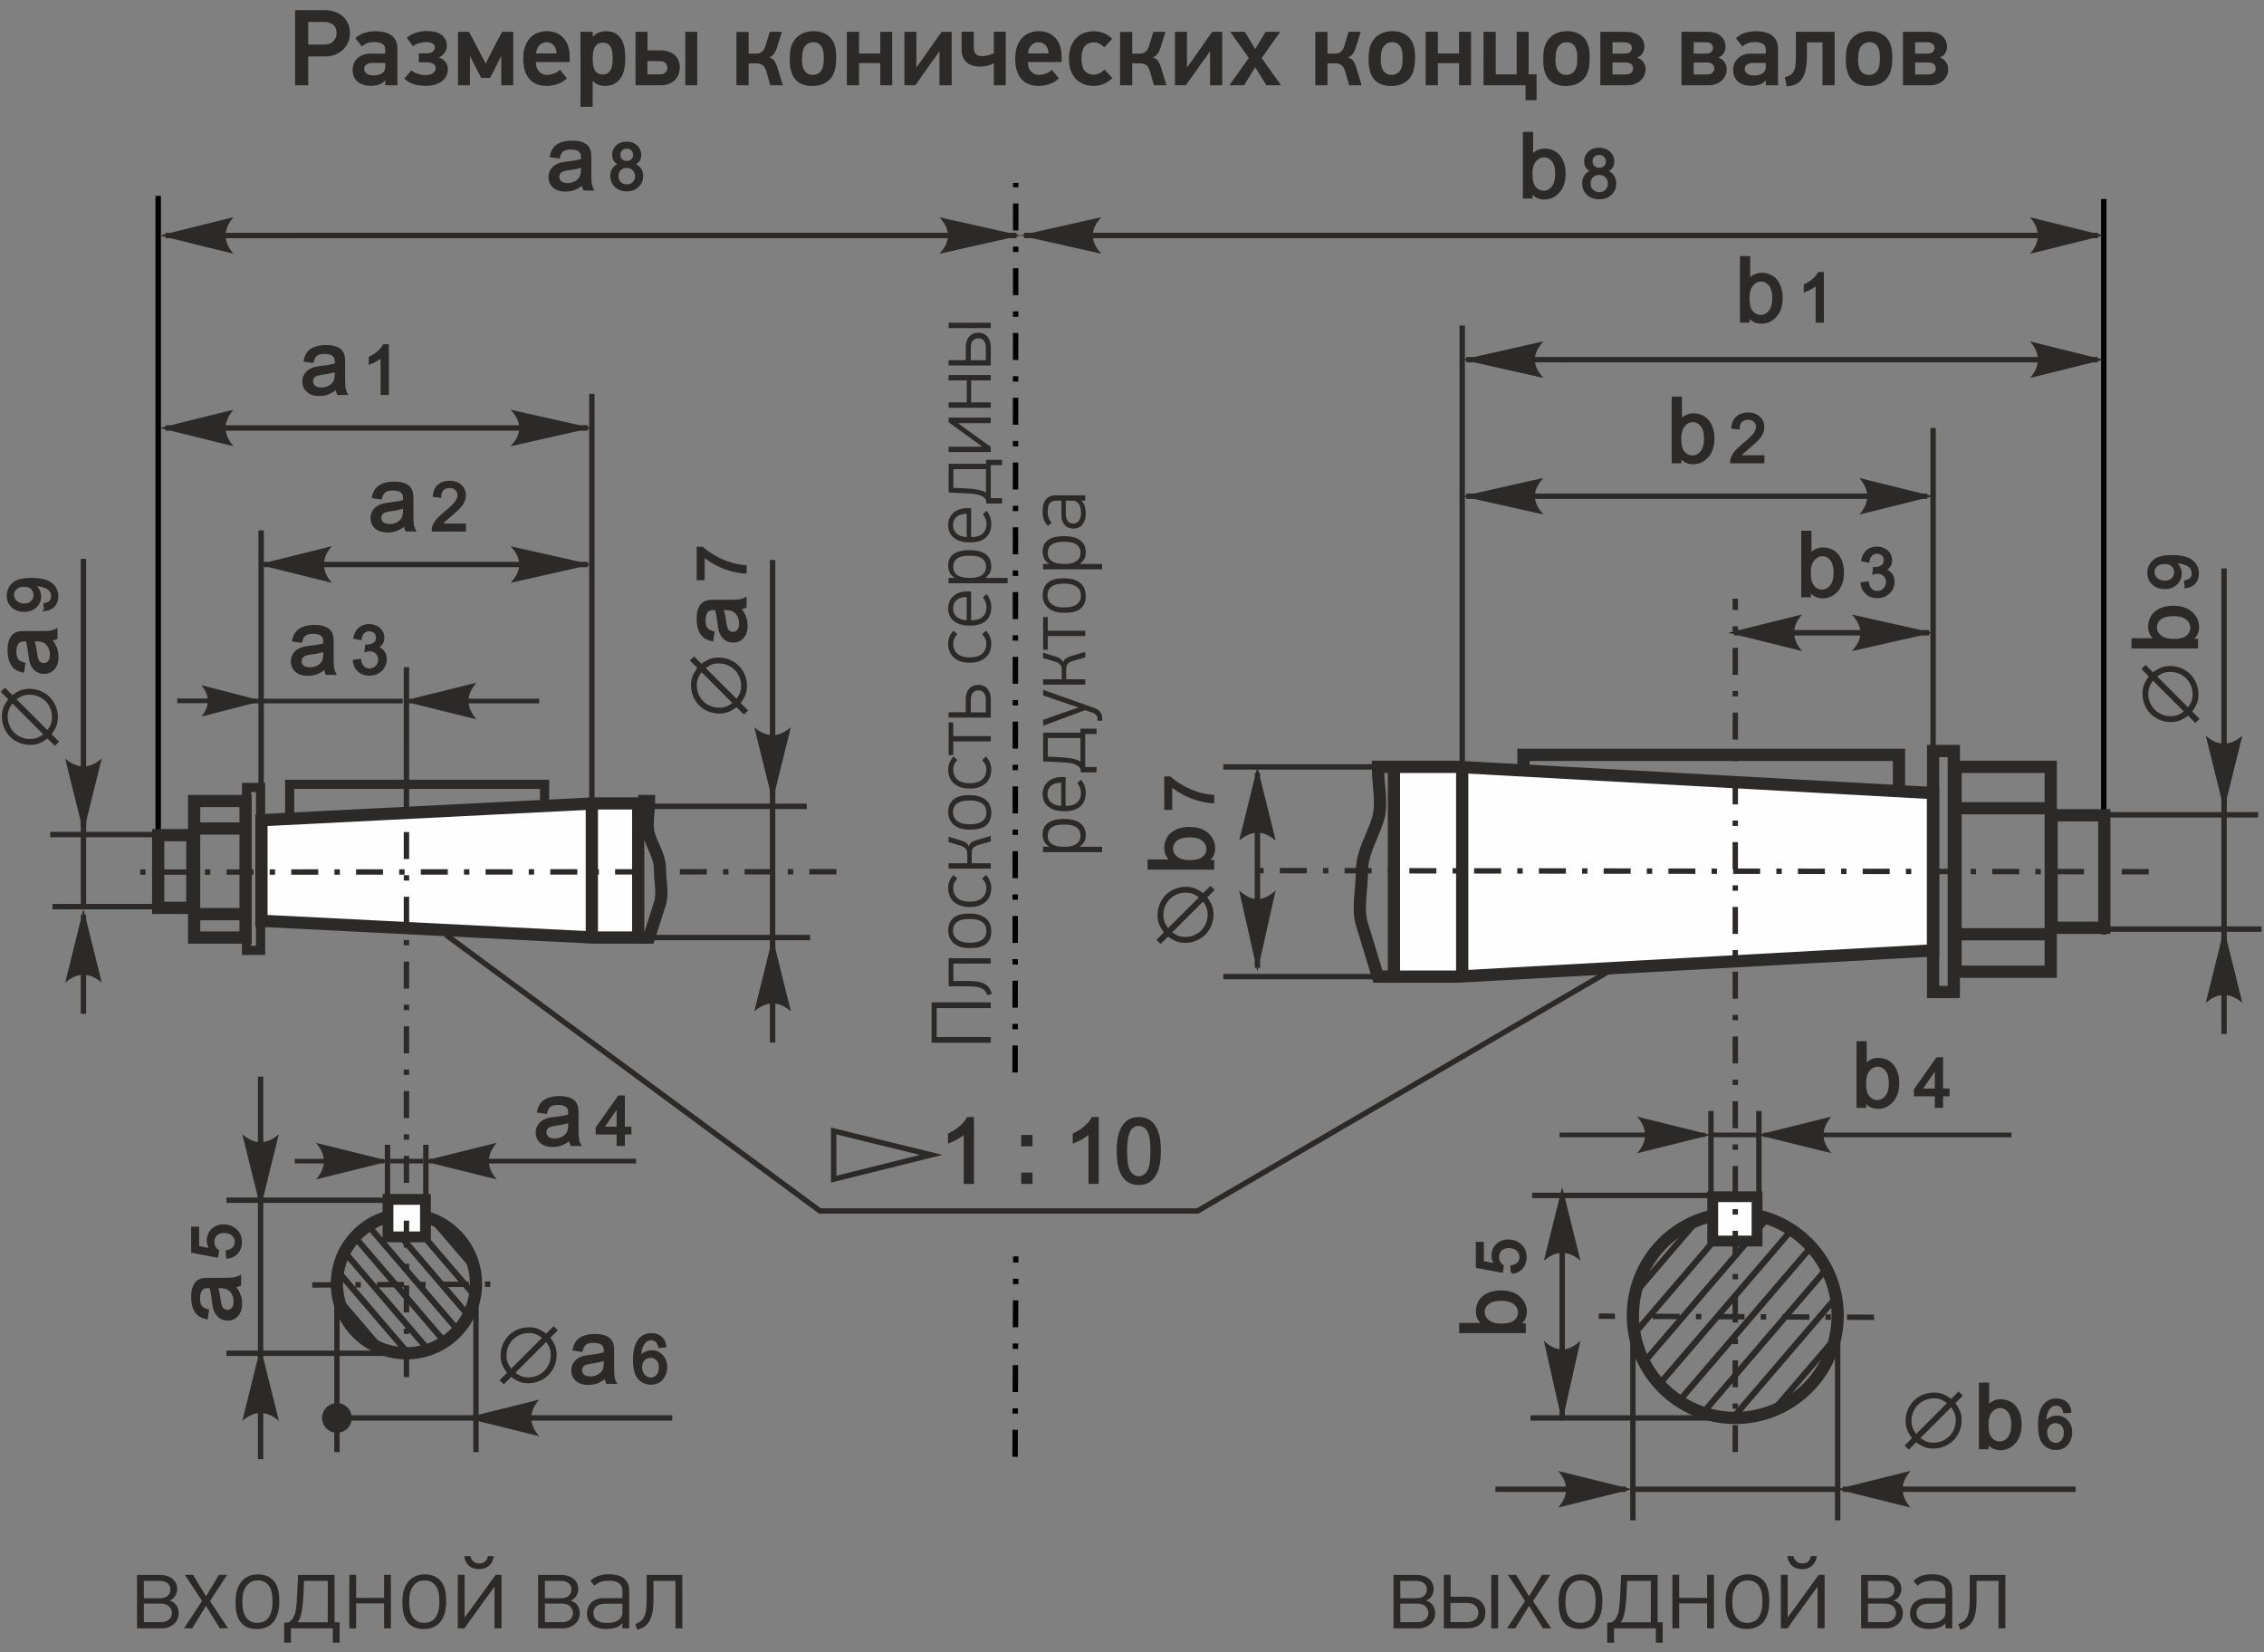<?xml version="1.0" encoding="UTF-8"?> <svg xmlns="http://www.w3.org/2000/svg" xml:space="preserve" width="74mm" height="54mm" style="shape-rendering:geometricPrecision;text-rendering:geometricPrecision;image-rendering:optimizeQuality;fill-rule:evenodd;clip-rule:evenodd" viewBox="0 0 7400 5400"><rect x="0" y="0" width="7400" height="5400" fill="#808080" stroke="none"/><defs><clipPath id="id0"><path d="M5671.83 4634.04c184.85 0 334.7-149.84 334.7-334.69 0-184.86-149.85-334.7-334.7-334.7s-334.69 149.84-334.69 334.7c0 184.85 149.84 334.69 334.69 334.69"></path></clipPath><clipPath id="id1"><path d="M1328.52 4422.75c-125.51 0-227.25-101.74-227.25-227.25 0-125.5 101.74-227.24 227.25-227.24 125.5 0 227.24 101.74 227.24 227.24 0 125.51-101.74 227.25-227.24 227.25"></path></clipPath><style>.str2,.str6,.str8{stroke:#2b2a29;stroke-width:40;stroke-miterlimit:22.926}.str6,.str8{stroke-width:30}.str6{stroke-width:35.28}.str0,.str1,.str3,.str4,.str5,.str7,.str9{stroke:#2b2a29;stroke-width:20;stroke-miterlimit:22.926}.str0,.str3,.str4,.str5,.str7,.str9{stroke-width:17.64}.str0,.str4,.str5,.str7,.str9{stroke:#000}.str4,.str5,.str7,.str9{stroke:#2b2a29;stroke-width:15.24}.str5,.str7,.str9{stroke-width:7.62}.str7,.str9{stroke-width:17.64;stroke-dasharray:88.2 52.92 17.64 52.92}.str9{stroke:#000}.fil1{fill:none}.fil2{fill:#fefefe}.fil0,.fil3{fill:#2b2a29}.fil0{fill-rule:nonzero}</style></defs><g id="Слой_x0020_1"><g id="_2724469528544"><path d="M1143.82 109.98c0 9.88-1.95 19.29-5.83 28.22-3.88 8.94-9.34 16.82-16.4 23.64s-15.52 12.29-25.4 16.4c-9.88 4.12-20.81 6.18-32.81 6.18h-56.09v94.19H964.6V33.08h95.61c11.52 0 22.34 1.64 32.45 4.93 10.12 3.3 18.99 8.12 26.64 14.47 7.64 6.35 13.64 14.34 17.99 23.99 4.35 9.64 6.53 20.81 6.53 33.51m-43.75-1.06c0-12.7-3.76-22.05-11.29-28.04-7.52-6-17.4-9-29.63-9h-51.86v73.73h53.27c12.46 0 22.17-3.64 29.1-10.93 6.94-7.3 10.41-15.88 10.41-25.76m126.64-6.7c9.88 0 19.17.88 27.87 2.65 8.7 1.76 16.35 4.88 22.93 9.34 6.59 4.47 11.82 10.41 15.7 17.82q5.82 11.115 5.82 28.05v118.53h-39.86v-15.52s-.24-.12-.71-.36c-4.7 6.12-11.23 10.59-19.58 13.41s-16.99 4.23-25.93 4.23c-18.58 0-33.28-4.52-44.09-13.58-10.82-9.05-16.23-22.05-16.23-38.98 0-7.06 1.29-13.76 3.88-20.11 2.58-6.35 6.35-11.93 11.29-16.76 4.94-4.82 11.11-8.64 18.52-11.46s15.93-4.23 25.57-4.23h47.28v-12.7c0-3.3-.53-6.47-1.59-9.53s-2.88-5.7-5.47-7.94c-2.59-2.23-6.11-4.05-10.58-5.47-4.47-1.41-10.12-2.11-16.94-2.11-9.64 0-17.75 1.23-24.34 3.7-6.58 2.47-12.34 6.06-17.28 10.76l-21.17-26.81c8.47-8.47 18.34-14.4 29.63-17.81s23.05-5.12 35.28-5.12m-36.34 122.77c0 2.58.53 5.17 1.59 7.76s2.82 4.88 5.29 6.88 5.65 3.64 9.53 4.94c3.88 1.29 8.76 1.94 14.64 1.94 4.47 0 8.82-.41 13.05-1.24 4.24-.82 8.06-2.17 11.47-4.05q5.115-2.835 8.64-7.41 3.525-4.59 4.23-11.64c.24-1.42.36-3.18.36-5.3v-11.29h-40.57c-10.12 0-17.35 1.89-21.7 5.65s-6.53 8.35-6.53 13.76m230.73-69.5q0-8.82-7.59-13.41c-5.06-3.05-11.93-4.58-20.64-4.58-3.52 0-7.23.29-11.11.88s-7.76 1.41-11.64 2.47a60.4 60.4 0 0 0-11.11 4.23c-3.53 1.77-6.59 3.82-9.18 6.18l-20.1-27.52c8.23-7.53 18.16-13.11 29.81-16.76 11.64-3.64 23.22-5.47 34.74-5.47q33.87 0 50.1 13.41c10.82 8.94 16.23 20.81 16.23 35.63 0 2.82-.47 5.94-1.41 9.35q-1.41 5.115-4.41 10.23c-2 3.41-4.65 6.64-7.94 9.7s-7.17 5.65-11.64 7.76v.71c5.64 2.11 10.35 4.64 14.11 7.58s6.7 6.18 8.82 9.7q3.165 5.295 4.41 10.59c.82 3.53 1.23 6.82 1.23 9.88 0 8.23-1.7 15.64-5.11 22.22-3.41 6.59-8.18 12.29-14.29 17.11-6.12 4.82-13.52 8.53-22.23 11.11-8.7 2.59-18.46 3.88-29.28 3.88-15.52 0-29.04-1.76-40.57-5.29-11.52-3.53-21.75-9.64-30.69-18.34l23.29-26.81c2.11 2.11 4.82 4.11 8.11 5.99 3.29 1.89 7 3.53 11.11 4.94 4.12 1.41 8.47 2.53 13.05 3.35 4.59.83 9 1.24 13.23 1.24 10.59 0 18.82-2.12 24.7-6.35s8.82-9.53 8.82-15.88c0-7.05-3-12.11-9-15.17-6-3.05-12.64-4.58-19.93-4.58h-26.11v-29.28h27.87c7.77 0 13.76-1.83 18-5.47 4.23-3.65 6.35-8.06 6.35-13.23m217.31 123.12v-95.25h-.36c-3.99 8.23-7.99 16.23-11.99 23.99s-8 15.64-11.99 23.63l-12.35 23.64h-28.58l-15.52-29.63c-3.76-6.82-7.41-13.76-10.94-20.82-3.52-7.05-6.93-14.11-10.23-21.16h-.35v95.6h-39.16V103.98h35.99q11.985 22.23 18.87 35.46c4.59 8.82 8.17 15.64 10.76 20.46s4.41 8.29 5.47 10.41c1.06 2.11 1.94 3.88 2.64 5.29l16.94 32.1c2.82-5.41 5.52-10.76 8.11-16.05a674 674 0 0 1 8.12-16.05 849 849 0 0 1 18.34-35.99c6.35-11.75 12.58-23.63 18.7-35.63h36.69v174.63zm113.24-75.85c0 5.41.7 10.64 2.11 15.7 1.42 5.06 3.65 9.53 6.71 13.41s6.94 6.99 11.64 9.35c4.7 2.35 10.23 3.52 16.58 3.52 5.17 0 11.7-1.23 19.58-3.7s15.11-6.76 21.7-12.88c4.23 4.71 8.11 9.35 11.64 13.94 3.52 4.58 7.41 9.23 11.64 13.93q-14.82 13.41-32.1 19.05c-11.53 3.77-22.82 5.65-33.87 5.65-9.17 0-18.35-1.3-27.52-3.88-9.17-2.59-17.4-7.24-24.69-13.94s-13.23-15.76-17.82-27.16c-4.58-11.41-6.88-26.05-6.88-43.92 0-16.94 2.3-31.11 6.88-42.51 4.59-11.41 10.59-20.64 17.88-27.7 7.29-7.05 15.52-12.11 24.57-15.17 9.06-3.05 18.11-4.58 27.05-4.58 11.82 0 22.34 2 31.63 5.99 9.35 4 17.23 9.59 23.7 16.76s11.46 15.94 14.87 26.28c3.41 10.35 5.12 21.88 5.12 34.58v17.28zm34.57-64.56c-9.17 0-16.82 3.18-22.93 9.53s-9.76 15.29-10.94 26.81h67.03c-.7-11.99-4.17-21.05-10.41-27.16-6.23-6.12-13.81-9.18-22.75-9.18m150.99-34.22v15.53l1.06.35c5.88-6.59 12.52-11.17 20.05-13.76 7.47-2.59 14.99-3.88 22.52-3.88 13.58 0 24.52 2.76 32.87 8.29 8.29 5.53 14.69 12.64 19.16 21.34 4.41 8.71 7.35 18.35 8.76 28.93s2.12 20.93 2.12 31.05c0 10.11-.88 20.4-2.65 30.86-1.76 10.47-5.11 20-9.99 28.58-4.94 8.58-11.76 15.64-20.4 21.17-8.71 5.52-20.05 8.29-34.11 8.29-7.29 0-14.4-1.36-21.46-4.06-7.05-2.7-12.75-6.88-17.22-12.52h-.71v85.02h-39.86V103.98zm0 87.85c0 5.41.29 11.17.88 17.28.59 6.12 2 11.7 4.24 16.76 2.17 5.06 5.46 9.23 9.82 12.52 4.29 3.3 10.11 4.94 17.34 4.94s13.11-1.59 17.52-4.76c4.47-3.18 7.82-7.23 10.06-12.17 2.17-4.94 3.64-10.47 4.35-16.58.7-6.12 1.06-12.11 1.06-17.99 0-5.65-.24-11.53-.71-17.64-.47-6.12-1.76-11.76-3.88-16.94-2.06-5.17-5.29-9.4-9.64-12.7-4.3-3.29-10.35-4.94-18.05-4.94-7.47 0-13.41 1.71-17.7 5.12-4.35 3.41-7.65 7.7-9.88 12.88-2.18 5.17-3.65 10.82-4.35 16.93-.71 6.11-1.06 11.88-1.06 17.29m284.69 27.87c0 8.23-1.29 15.87-3.88 22.93q-3.885 10.575-11.82 18.69c-5.29 5.41-11.88 9.65-19.75 12.7q-11.82 4.59-28.05 4.59h-81.14V103.98h39.16v60.68h42.33c11.29 0 20.93 1.59 28.93 4.76 8 3.18 14.52 7.3 19.58 12.35 5.06 5.06 8.76 10.88 11.11 17.46a60.5 60.5 0 0 1 3.53 20.47m17.99 58.91V103.98h39.16v174.63zm-58.56-57.15q0-7.755-5.64-14.64c-3.77-4.59-10.47-6.88-20.11-6.88l-39.51-.35v43.39h39.51c8.7 0 15.17-2 19.4-6s6.35-9.17 6.35-15.52m225.78 57.15V104.34h39.86v70.91h22.58c3.06 0 6.12-.24 9.17-.71 3.06-.47 6.06-1.59 9-3.35 2.94-1.77 5.64-4.35 8.11-7.76s4.53-7.94 6.18-13.58l14.11-45.87h39.51l-15.87 50.8c-2.59 8.47-6 15.59-10.24 21.35-4.23 5.76-9.64 9.58-16.22 11.46 8.23 1.88 14.34 5.94 18.34 12.17 4 6.24 7.29 13.7 9.88 22.41l17.29 56.44h-40.93l-12.7-44.8c-3.76-11.29-8.4-18.58-13.93-21.88-5.53-3.29-11.94-4.93-19.23-4.93h-25.05v71.61zm252.59-176.74c13.17 0 24.99 2.53 35.46 7.58 10.46 5.06 18.87 12.29 25.22 21.7 4.47 6.82 7.76 15.11 9.88 24.87s3.06 20.64 2.82 32.63c0 13.41-1 24.87-3 34.4-2 9.52-4.99 17.81-8.99 24.87-6.82 11.05-16 19.34-27.52 24.87s-24.22 8.29-38.1 8.29c-13.17 0-24.93-2.23-35.28-6.7s-18.69-11.41-25.04-20.82c-9.65-14.34-14.23-35.04-13.76-62.09 0-9.4.64-18.34 1.94-26.81 1.29-8.46 3.58-15.99 6.88-22.58 6.11-12.93 15.22-22.87 27.34-29.81 12.11-6.93 26.16-10.4 42.15-10.4m-1.58 35.98c-6.82 0-13 1.76-18.41 5.29-5.47 3.53-9.58 8.35-12.46 14.47-2.12 4.7-3.59 9.87-4.41 15.52-.82 5.64-1.35 11.88-1.59 18.7 0 6.82.35 13.05 1.06 18.69.7 5.65 2.12 10.59 4.23 14.82 2.65 6.12 6.53 10.88 11.7 14.29 5.24 3.41 11.23 5.11 18.11 5.11 7.59 0 14.29-2.05 20.23-6.17 5.88-4.12 10.17-10.41 12.76-18.87 1.17-3.3 2-7.41 2.47-12.35s.7-11.17.7-18.7c0-13.64-1.53-23.87-4.58-30.69-2.65-6.82-6.59-11.88-11.88-15.17-5.35-3.29-11.29-4.94-17.93-4.94m218.89 140.76v-72.32h-69.14v72.32h-39.86V103.98h39.86v70.91h69.14v-70.91h39.16v174.63zm79.03 0V103.98h39.16v116.07h.7c5.18-7.53 10.41-14.88 15.58-22.05 5.18-7.17 10.35-14.52 15.58-22.05 8.47-11.99 16.94-23.99 25.29-35.98 8.35-12 16.93-23.99 25.63-35.99h32.58v174.63h-39.87V168.19h-.7c-5.88 9.17-12 17.93-18.35 26.28a641 641 0 0 0-18.7 25.93l-41.27 58.21zm226.84-174.98v50.1c0 10.58 2.23 18.16 6.7 22.75s11.88 6.88 22.22 6.88c4.47 0 10.29-.82 17.47-2.47 7.17-1.65 13.58-4.12 19.22-7.41v-69.85h38.81v174.98h-38.81v-71.97h-.35c-7.52 4-15.05 6.82-22.58 8.47-7.52 1.65-14.7 2.47-21.52 2.47-8.46 0-16.4-1-23.81-3s-13.87-5.29-19.4-9.88c-5.53-4.58-9.88-10.52-13.05-17.81q-4.77-10.935-4.77-26.46v-56.8zm176.74 99.13c0 5.41.7 10.64 2.11 15.7 1.42 5.06 3.65 9.53 6.71 13.41s6.94 6.99 11.64 9.35c4.7 2.35 10.23 3.52 16.58 3.52 5.17 0 11.7-1.23 19.58-3.7s15.11-6.76 21.7-12.88c4.23 4.71 8.11 9.35 11.64 13.94 3.52 4.58 7.41 9.23 11.64 13.93q-14.82 13.41-32.1 19.05c-11.53 3.77-22.82 5.65-33.87 5.65-9.17 0-18.35-1.3-27.52-3.88-9.17-2.59-17.4-7.24-24.69-13.94s-13.23-15.76-17.82-27.16c-4.58-11.41-6.88-26.05-6.88-43.92 0-16.94 2.3-31.11 6.88-42.51 4.59-11.41 10.59-20.64 17.88-27.7 7.29-7.05 15.52-12.11 24.57-15.17 9.06-3.05 18.11-4.58 27.05-4.58 11.82 0 22.34 2 31.63 5.99 9.35 4 17.23 9.59 23.7 16.76s11.46 15.94 14.87 26.28c3.41 10.35 5.12 21.88 5.12 34.58v17.28zm34.57-64.56c-9.17 0-16.82 3.18-22.93 9.53s-9.76 15.29-10.94 26.81h67.03c-.7-11.99-4.17-21.05-10.41-27.16-6.23-6.12-13.81-9.18-22.75-9.18m241.66 116.77q-12.705 12.36-28.23 19.05c-10.35 4.47-21.52 6.71-33.51 6.71-10.58 0-20.7-1.71-30.34-5.12s-18.17-8.7-25.58-15.87c-7.41-7.18-13.28-16.41-17.64-27.7-4.35-11.29-6.52-24.81-6.52-40.57 0-15.75 2.29-29.28 6.88-40.57 4.58-11.29 10.64-20.58 18.17-27.87q11.28-10.935 26.1-15.87c9.88-3.29 19.99-4.94 30.34-4.94 23.28 0 43.16 8.23 59.62 24.69l-25.75 27.87c-10.35-10.81-21.41-16.22-33.16-16.22-13.41 0-23.64 4.23-30.7 12.7-7.05 8.46-10.58 21.87-10.58 40.21q0 27.165 10.41 39.87c6.94 8.46 17.11 12.7 30.51 12.7q8.82 0 17.64-4.59c5.88-3.06 11.29-7.05 16.23-11.99zm25.04 23.64V104.34h39.86v70.91h22.58c3.06 0 6.12-.24 9.17-.71 3.06-.47 6.06-1.59 9-3.35 2.94-1.77 5.64-4.35 8.11-7.76s4.53-7.94 6.18-13.58l14.11-45.87h39.51l-15.87 50.8c-2.59 8.47-6 15.59-10.24 21.35-4.23 5.76-9.64 9.58-16.22 11.46 8.23 1.88 14.34 5.94 18.34 12.17 4 6.24 7.29 13.7 9.88 22.41l17.29 56.44h-40.93l-12.7-44.8c-3.76-11.29-8.4-18.58-13.93-21.88-5.53-3.29-11.94-4.93-19.23-4.93h-25.05v71.61zm179.57 0V103.98h39.16v116.07h.7c5.18-7.53 10.41-14.88 15.58-22.05 5.18-7.17 10.35-14.52 15.58-22.05 8.47-11.99 16.94-23.99 25.29-35.98 8.35-12 16.93-23.99 25.63-35.99h32.58v174.63h-39.87V168.19h-.7c-5.88 9.17-12 17.93-18.35 26.28a641 641 0 0 0-18.7 25.93l-41.27 58.21zm298.8 0-36.68-58.91-36.34 58.91h-47.98l63.5-89.25-60.68-85.38h47.63l33.87 56.45 34.21-56.45h47.63l-60.68 85.73 63.5 88.9zm159.81 0V104.34h39.86v70.91h22.58c3.06 0 6.12-.24 9.17-.71 3.06-.47 6.06-1.59 9-3.35 2.94-1.77 5.64-4.35 8.11-7.76s4.53-7.94 6.18-13.58l14.11-45.87h39.51l-15.87 50.8c-2.59 8.47-6 15.59-10.24 21.35-4.23 5.76-9.64 9.58-16.22 11.46 8.23 1.88 14.34 5.94 18.34 12.17 4 6.24 7.29 13.7 9.88 22.41l17.29 56.44h-40.93l-12.7-44.8c-3.76-11.29-8.4-18.58-13.93-21.88-5.53-3.29-11.94-4.93-19.23-4.93h-25.05v71.61zm252.59-176.74c13.17 0 24.99 2.53 35.46 7.58 10.46 5.06 18.87 12.29 25.22 21.7 4.47 6.82 7.76 15.11 9.88 24.87s3.06 20.64 2.82 32.63c0 13.41-1 24.87-3 34.4-2 9.52-4.99 17.81-8.99 24.87-6.82 11.05-16 19.34-27.52 24.87s-24.22 8.29-38.1 8.29c-13.17 0-24.93-2.23-35.28-6.7s-18.69-11.41-25.04-20.82c-9.65-14.34-14.23-35.04-13.76-62.09 0-9.4.64-18.34 1.94-26.81 1.29-8.46 3.58-15.99 6.88-22.58 6.11-12.93 15.22-22.87 27.34-29.81 12.11-6.93 26.16-10.4 42.15-10.4m-1.58 35.98c-6.82 0-13 1.76-18.41 5.29-5.47 3.53-9.58 8.35-12.46 14.47-2.12 4.7-3.59 9.87-4.41 15.52-.82 5.64-1.35 11.88-1.59 18.7 0 6.82.35 13.05 1.06 18.69.7 5.65 2.12 10.59 4.23 14.82 2.65 6.12 6.53 10.88 11.7 14.29 5.24 3.41 11.23 5.11 18.11 5.11 7.59 0 14.29-2.05 20.23-6.17 5.88-4.12 10.17-10.41 12.76-18.87 1.17-3.3 2-7.41 2.47-12.35s.7-11.17.7-18.7c0-13.64-1.53-23.87-4.58-30.69-2.65-6.82-6.59-11.88-11.88-15.17-5.35-3.29-11.29-4.94-17.93-4.94m218.89 140.76v-72.32h-69.14v72.32h-39.86V103.98h39.86v70.91h69.14v-70.91h39.16v174.63zm227.55-35.63h25.75v84.31h-35.98v-48.68h-137.23V103.98h39.86v139h68.44v-139h39.16zm125.94-141.11c13.17 0 24.99 2.53 35.46 7.58 10.46 5.06 18.87 12.29 25.22 21.7 4.47 6.82 7.76 15.11 9.88 24.87s3.06 20.64 2.82 32.63c0 13.41-1 24.87-3 34.4-2 9.52-4.99 17.81-8.99 24.87-6.82 11.05-16 19.34-27.52 24.87s-24.22 8.29-38.1 8.29c-13.17 0-24.93-2.23-35.28-6.7s-18.69-11.41-25.04-20.82c-9.65-14.34-14.23-35.04-13.76-62.09 0-9.4.64-18.34 1.94-26.81 1.29-8.46 3.58-15.99 6.88-22.58 6.11-12.93 15.22-22.87 27.34-29.81 12.11-6.93 26.16-10.4 42.15-10.4m-1.58 35.98c-6.82 0-13 1.76-18.41 5.29-5.47 3.53-9.58 8.35-12.46 14.47-2.12 4.7-3.59 9.87-4.41 15.52-.82 5.64-1.35 11.88-1.59 18.7 0 6.82.35 13.05 1.06 18.69.7 5.65 2.12 10.59 4.23 14.82 2.65 6.12 6.53 10.88 11.7 14.29 5.24 3.41 11.23 5.11 18.11 5.11 7.59 0 14.29-2.05 20.23-6.17 5.88-4.12 10.17-10.41 12.76-18.87 1.17-3.3 2-7.41 2.47-12.35s.7-11.17.7-18.7c0-13.64-1.53-23.87-4.58-30.69-2.65-6.82-6.59-11.88-11.88-15.17-5.35-3.29-11.29-4.94-17.93-4.94m257.7 87.84c0 7.76-1.53 14.88-4.59 21.35-3.05 6.46-7.23 12.05-12.52 16.75-5.29 4.71-11.58 8.35-18.87 10.94s-15.17 3.88-23.64 3.88h-88.19V103.98h82.19c20.7 0 36.16 4.65 46.39 13.94s15.35 20.99 15.35 35.1c0 6.35-1.71 12.82-5.12 19.4-3.41 6.59-9.58 11.88-18.52 15.88 9.41 3.06 16.35 8.23 20.82 15.52s6.7 14.58 6.7 21.87m-40.57-1.76c0-5.18-1.94-9.76-5.88-13.76-3.88-4-10.52-6-19.99-6h-41.51v39.16h41.51c9.47 0 16.11-1.94 19.99-5.82 3.94-3.88 5.88-8.41 5.88-13.58m-4.23-67.38q0-8.115-6-13.23c-4-3.41-10.47-5.12-19.4-5.12h-37.75v37.05h37.75c9.88 0 16.58-1.89 20.11-5.65 3.52-3.76 5.29-8.11 5.29-13.05m310.09 69.14c0 7.76-1.53 14.88-4.59 21.35-3.05 6.46-7.23 12.05-12.52 16.75-5.29 4.71-11.58 8.35-18.87 10.94s-15.17 3.88-23.64 3.88h-88.19V103.98h82.19c20.7 0 36.16 4.65 46.39 13.94s15.35 20.99 15.35 35.1c0 6.35-1.71 12.82-5.12 19.4-3.41 6.59-9.58 11.88-18.52 15.88 9.41 3.06 16.35 8.23 20.82 15.52s6.7 14.58 6.7 21.87m-40.57-1.76c0-5.18-1.94-9.76-5.88-13.76-3.88-4-10.52-6-19.99-6h-41.51v39.16h41.51c9.47 0 16.11-1.94 19.99-5.82 3.94-3.88 5.88-8.41 5.88-13.58m-4.23-67.38q0-8.115-6-13.23c-4-3.41-10.47-5.12-19.4-5.12h-37.75v37.05h37.75c9.88 0 16.58-1.89 20.11-5.65 3.52-3.76 5.29-8.11 5.29-13.05m140.05-54.33c9.88 0 19.17.88 27.87 2.65 8.7 1.76 16.35 4.88 22.93 9.34 6.59 4.47 11.82 10.41 15.7 17.82q5.82 11.115 5.82 28.05v118.53h-39.86v-15.52s-.24-.12-.71-.36c-4.7 6.12-11.23 10.59-19.58 13.41s-16.99 4.23-25.93 4.23c-18.58 0-33.28-4.52-44.09-13.58-10.82-9.05-16.23-22.05-16.23-38.98 0-7.06 1.29-13.76 3.88-20.11 2.58-6.35 6.35-11.93 11.29-16.76 4.94-4.82 11.11-8.64 18.52-11.46s15.93-4.23 25.57-4.23h47.28v-12.7c0-3.3-.53-6.47-1.59-9.53s-2.88-5.7-5.47-7.94c-2.59-2.23-6.11-4.05-10.58-5.47-4.47-1.41-10.12-2.11-16.94-2.11-9.64 0-17.75 1.23-24.34 3.7-6.58 2.47-12.34 6.06-17.28 10.76l-21.17-26.81c8.47-8.47 18.34-14.4 29.63-17.81s23.05-5.12 35.28-5.12m-36.34 122.77c0 2.58.53 5.17 1.59 7.76s2.82 4.88 5.29 6.88 5.65 3.64 9.53 4.94c3.88 1.29 8.76 1.94 14.64 1.94 4.47 0 8.82-.41 13.05-1.24 4.24-.82 8.06-2.17 11.47-4.05q5.115-2.835 8.64-7.41 3.525-4.59 4.23-11.64c.24-1.42.36-3.18.36-5.3v-11.29h-40.57c-10.12 0-17.35 1.89-21.7 5.65s-6.53 8.35-6.53 13.76m203.21-86.43v44.8c0 31.98-4.88 56.03-14.64 72.14s-26.75 24.99-50.98 26.64c-1.17-4.94-2.35-9.88-3.53-14.82-1.17-4.94-2.35-9.88-3.52-14.82 7.29-2.11 13.28-4.52 17.99-7.23 4.7-2.7 8.46-6.58 11.29-11.64 2.82-5.06 4.76-11.64 5.82-19.76 1.06-8.11 1.59-18.4 1.59-30.86v-79.03h126.64v174.63h-39.86V138.56zm205.67-36.69c13.17 0 24.99 2.53 35.46 7.58 10.46 5.06 18.87 12.29 25.22 21.7 4.47 6.82 7.76 15.11 9.88 24.87s3.06 20.64 2.82 32.63c0 13.41-1 24.87-3 34.4-2 9.52-4.99 17.81-8.99 24.87-6.82 11.05-16 19.34-27.52 24.87s-24.22 8.29-38.1 8.29c-13.17 0-24.93-2.23-35.28-6.7s-18.69-11.41-25.04-20.82c-9.65-14.34-14.23-35.04-13.76-62.09 0-9.4.64-18.34 1.94-26.81 1.29-8.46 3.58-15.99 6.88-22.58 6.11-12.93 15.22-22.87 27.34-29.81 12.11-6.93 26.16-10.4 42.15-10.4m-1.58 35.98c-6.82 0-13 1.76-18.41 5.29-5.47 3.53-9.58 8.35-12.46 14.47-2.12 4.7-3.59 9.87-4.41 15.52-.82 5.64-1.35 11.88-1.59 18.7 0 6.82.35 13.05 1.06 18.69.7 5.65 2.12 10.59 4.23 14.82 2.65 6.12 6.53 10.88 11.7 14.29 5.24 3.41 11.23 5.11 18.11 5.11 7.59 0 14.29-2.05 20.23-6.17 5.88-4.12 10.17-10.41 12.76-18.87 1.17-3.3 2-7.41 2.47-12.35s.7-11.17.7-18.7c0-13.64-1.53-23.87-4.58-30.69-2.65-6.82-6.59-11.88-11.88-15.17-5.35-3.29-11.29-4.94-17.93-4.94m257.7 87.84c0 7.76-1.53 14.88-4.59 21.35-3.05 6.46-7.23 12.05-12.52 16.75-5.29 4.71-11.58 8.35-18.87 10.94s-15.17 3.88-23.64 3.88h-88.19V103.98h82.19c20.7 0 36.16 4.65 46.39 13.94s15.35 20.99 15.35 35.1c0 6.35-1.71 12.82-5.12 19.4-3.41 6.59-9.58 11.88-18.52 15.88 9.41 3.06 16.35 8.23 20.82 15.52s6.7 14.58 6.7 21.87m-40.57-1.76c0-5.18-1.94-9.76-5.88-13.76-3.88-4-10.52-6-19.99-6h-41.51v39.16h41.51c9.47 0 16.11-1.94 19.99-5.82 3.94-3.88 5.88-8.41 5.88-13.58m-4.23-67.38q0-8.115-6-13.23c-4-3.41-10.47-5.12-19.4-5.12h-37.75v37.05h37.75c9.88 0 16.58-1.89 20.11-5.65 3.52-3.76 5.29-8.11 5.29-13.05M584.1 5272c0 7.29-1.41 13.99-4.23 20.11-2.82 6.11-6.7 11.34-11.7 15.7-4.94 4.35-10.64 7.76-17.11 10.23-6.53 2.47-13.41 3.7-20.7 3.7h-82.43v-174.63h73.91c9.58 0 17.99 1.24 25.1 3.71q10.77 3.705 18 10.05c4.76 4.24 8.35 9.17 10.7 14.82 2.35 5.64 3.53 11.64 3.53 17.99 0 6.82-1.89 13.76-5.71 20.81-3.76 7.06-10.23 12.59-19.4 16.59 5.64 1.64 10.41 3.99 14.29 7.05s6.99 6.41 9.23 10.06c2.23 3.64 3.88 7.58 4.94 11.81 1.06 4.24 1.58 8.24 1.58 12m-27.16-77.26c0-8.23-3.06-14.99-9.17-20.29-6.12-5.29-15.52-7.93-28.22-7.93h-49.39v56.79h51.15c11.99 0 20.93-2.7 26.81-8.11q8.82-8.115 8.82-20.46m4.94 77.26c0-8.23-3.06-15.47-9.17-21.7-6.12-6.23-15.64-9.35-28.58-9.35h-53.97v60.68h53.97c12.7 0 22.17-3 28.4-8.99 6.23-6 9.35-12.88 9.35-20.64m156.63 49.74-45.15-73.38-45.16 73.38h-26.81l58.92-89.61-56.1-85.37h26.81l42.34 70.2 42.33-70.2h26.81l-56.09 85.73 58.92 89.25zm125.07-176.39c12.64 0 23.81 2.47 33.45 7.41 9.59 4.94 17.35 11.99 23.23 21.17 3.94 6.11 7.11 14.28 9.46 24.51 2.36 10.23 3.41 22.64 3.18 37.22q-.36 20.82-4.41 35.28c-2.71 9.64-6.29 17.76-10.7 24.34-6.59 9.88-14.94 17.11-24.99 21.7-10.11 4.58-21.11 6.88-33.1 6.88-23.93 0-41.87-7.76-53.86-23.29-5.59-7.52-9.64-16.64-12.11-27.34s-3.71-23.57-3.71-38.63c0-13.17 1.18-24.34 3.53-33.51s5.76-17.29 10.17-24.34c6.12-9.88 14.23-17.58 24.29-23.11 10.11-5.53 21.93-8.29 35.57-8.29m-.88 19.76c-8.94 0-16.82 1.99-23.64 5.99q-10.23 6-16.23 16.23c-3.53 5.65-6.17 12.17-7.94 19.58q-2.64 11.115-2.64 28.05c0 11.29.88 20.75 2.64 28.39 1.77 7.65 4.3 14.17 7.59 19.58 4 6.59 9.23 11.7 15.7 15.35s14.05 5.47 22.75 5.47c9.17 0 17.41-2 24.7-6s12.93-10.46 16.93-19.4c2.35-4.71 4.29-10.47 5.82-17.29s2.29-15.52 2.29-26.1c0-11.29-.64-20.41-1.94-27.34-1.29-6.94-3.11-12.76-5.46-17.47-8.47-16.7-21.99-25.04-40.57-25.04m267.4 203.55h-22.22v-46.92H951v46.92h-22.23v-64.91l15.53-2.12c4.47-2.82 8.23-6.29 11.29-10.41 3.05-4.11 5.64-9.29 7.76-15.52 2.11-6.23 3.7-13.76 4.76-22.58s1.94-19.46 2.65-31.92l3.52-74.09h119.24v154.87h16.58zm-38.8-202.14h-77.61c-.47 15.28-1.06 29.98-1.77 44.09-.7 14.12-1.76 27.05-3.17 38.81s-3.35 22.17-5.82 31.22c-2.47 9.06-5.82 16.17-10.06 21.34h98.43zm184.15 155.22v-81.49h-91.37v81.49h-22.23v-174.98h22.23v75.5h91.37v-75.5h22.22v174.98zm133.53-176.39c12.64 0 23.81 2.47 33.45 7.41 9.59 4.94 17.35 11.99 23.23 21.17 3.94 6.11 7.11 14.28 9.46 24.51 2.36 10.23 3.41 22.64 3.18 37.22q-.36 20.82-4.41 35.28c-2.71 9.64-6.29 17.76-10.7 24.34-6.59 9.88-14.94 17.11-24.99 21.7-10.11 4.58-21.11 6.88-33.1 6.88-23.93 0-41.87-7.76-53.86-23.29-5.59-7.52-9.64-16.64-12.11-27.34s-3.71-23.57-3.71-38.63c0-13.17 1.18-24.34 3.53-33.51s5.76-17.29 10.17-24.34c6.12-9.88 14.23-17.58 24.29-23.11 10.11-5.53 21.93-8.29 35.57-8.29m-.88 19.76c-8.94 0-16.82 1.99-23.64 5.99q-10.23 6-16.23 16.23c-3.53 5.65-6.17 12.17-7.94 19.58q-2.64 11.115-2.64 28.05c0 11.29.88 20.75 2.64 28.39 1.77 7.65 4.3 14.17 7.59 19.58 4 6.59 9.23 11.7 15.7 15.35s14.05 5.47 22.75 5.47c9.17 0 17.41-2 24.7-6s12.93-10.46 16.93-19.4c2.35-4.71 4.29-10.47 5.82-17.29s2.29-15.52 2.29-26.1c0-11.29-.64-20.41-1.94-27.34-1.29-6.94-3.11-12.76-5.46-17.47-8.47-16.7-21.99-25.04-40.57-25.04m149.64-79.38c.94 6.35 4 11.94 9.23 16.76 5.17 4.82 11.58 7.23 19.11 7.23 8.29 0 14.81-2.29 19.64-6.88 4.88-4.59 7.76-10.29 8.7-17.11h19.46c-.71 4.47-1.94 9.17-3.7 14.11-1.77 4.94-4.53 9.53-8.35 13.76-3.77 4.23-8.53 7.7-14.35 10.41-5.76 2.7-12.88 4.05-21.4 4.05-8.76 0-16.11-1.35-22.11-4.05-6.06-2.71-10.94-6.18-14.7-10.41-3.82-4.23-6.58-8.82-8.35-13.76-1.76-4.94-2.76-9.64-3-14.11zm-41.34 236.01v-174.98h22.23v139.7l31.16-42.68 70.38-97.02h19.11v174.98h-22.93v-136.17l-26.81 36.69-71.62 99.48zm398.64-49.74c0 7.29-1.41 13.99-4.23 20.11-2.82 6.11-6.7 11.34-11.7 15.7-4.94 4.35-10.64 7.76-17.11 10.23-6.53 2.47-13.41 3.7-20.7 3.7h-82.43v-174.63h73.91c9.58 0 17.99 1.24 25.1 3.71q10.77 3.705 18 10.05c4.76 4.24 8.35 9.17 10.7 14.82 2.35 5.64 3.53 11.64 3.53 17.99 0 6.82-1.89 13.76-5.71 20.81-3.76 7.06-10.23 12.59-19.4 16.59 5.64 1.64 10.41 3.99 14.29 7.05s6.99 6.41 9.23 10.06c2.23 3.64 3.88 7.58 4.94 11.81 1.06 4.24 1.58 8.24 1.58 12m-27.16-77.26c0-8.23-3.06-14.99-9.17-20.29-6.12-5.29-15.52-7.93-28.22-7.93h-49.39v56.79h51.15c11.99 0 20.93-2.7 26.81-8.11q8.82-8.115 8.82-20.46m4.94 77.26c0-8.23-3.06-15.47-9.17-21.7-6.12-6.23-15.64-9.35-28.58-9.35h-53.97v60.68h53.97c12.7 0 22.17-3 28.4-8.99 6.23-6 9.35-12.88 9.35-20.64m161.22 32.45c-4.47 6.82-11.52 11.76-21.17 14.82-9.64 3.06-20.46 4.59-32.45 4.59-18.35 0-33.22-4.47-44.63-13.41s-17.11-21.4-17.11-37.39c0-6.82 1.18-13.29 3.53-19.41 2.35-6.11 5.88-11.46 10.58-16.05 4.71-4.58 10.53-8.17 17.47-10.76 6.93-2.58 15.11-3.88 24.51-3.88h59.62v-22.46c0-11.17-3.47-19.75-10.4-25.58-6.94-5.82-18.64-8.76-35.11-8.76q-29.28 0-45.15 16.23l-14.11-15.17c6.82-7.41 15.28-12.93 25.4-16.64 10.11-3.7 21.28-5.58 33.51-5.58 9.17 0 17.88.82 26.11 2.47q12.345 2.46 21.69 8.64c6.24 4.12 11.17 9.76 14.82 16.93 3.65 7.18 5.47 16.29 5.47 27.34v121.36h-22.23v-16.93zm-53.98-63.14c-12.7 0-22.57 2.58-29.63 7.76-7.05 5.17-10.58 12.81-10.58 22.93 0 10.11 3.76 17.99 11.29 23.63 7.52 5.65 18.22 8.47 32.1 8.47 5.64 0 11.47-.47 17.46-1.41 6-.94 11.53-2.76 16.58-5.47 5.06-2.7 9.18-6.29 12.35-10.76 3.18-4.47 4.76-10.23 4.76-17.28v-27.87zm250.12 80.43h-22.22v-155.22h-71.97v60.32c0 17.17-1.12 31.52-3.41 43.04-2.29 11.53-5.64 21.11-10.23 28.75-4.53 7.65-10.11 13.58-16.7 17.82-6.58 4.23-14.11 7.52-22.58 9.88-1.17-3.3-2.29-6.41-3.35-9.35q-1.59-4.41-3-9c6.59-2.82 12.17-5.88 16.76-9.17s8.41-7.88 11.47-13.76c3.05-5.88 5.29-13.76 6.7-23.64 1.41-9.87 2.12-22.81 2.12-38.8v-75.5h116.41zM4690.95 5272c0 7.29-1.41 13.99-4.23 20.11-2.82 6.11-6.7 11.34-11.7 15.7-4.94 4.35-10.64 7.76-17.11 10.23-6.53 2.47-13.41 3.7-20.7 3.7h-82.43v-174.63h73.91c9.58 0 17.99 1.24 25.1 3.71q10.77 3.705 18 10.05c4.76 4.24 8.35 9.17 10.7 14.82 2.35 5.64 3.53 11.64 3.53 17.99 0 6.82-1.89 13.76-5.71 20.81-3.76 7.06-10.23 12.59-19.4 16.59 5.64 1.64 10.41 3.99 14.29 7.05s6.99 6.41 9.23 10.06c2.23 3.64 3.88 7.58 4.94 11.81 1.06 4.24 1.58 8.24 1.58 12m-27.16-77.26c0-8.23-3.06-14.99-9.17-20.29-6.12-5.29-15.52-7.93-28.22-7.93h-49.39v56.79h51.15c11.99 0 20.93-2.7 26.81-8.11q8.82-8.115 8.82-20.46m4.94 77.26c0-8.23-3.06-15.47-9.17-21.7-6.12-6.23-15.64-9.35-28.58-9.35h-53.97v60.68h53.97c12.7 0 22.17-3 28.4-8.99 6.23-6 9.35-12.88 9.35-20.64m205.67 49.74v-174.63h22.23v174.63zm-42.33-52.21c0-8-3.12-15.11-9.41-21.34-6.23-6.24-15.76-9.35-28.52-9.35h-53.09v62.44h52.74c11.35 0 20.58-2.59 27.63-7.76 7.12-5.18 10.65-13.17 10.65-23.99m-90.67-51.15h53.8c9.88 0 18.64 1.35 26.17 4.05 7.58 2.71 13.81 6.41 18.75 11.11 4.94 4.71 8.7 10.12 11.17 16.23 2.47 6.12 3.71 12.7 3.71 19.76 0 16.46-5.47 29.28-16.41 38.45-10.93 9.17-25.93 13.76-44.98 13.76h-74.43v-174.98h22.22zm301.63 103.36-45.15-73.38-45.16 73.38h-26.81l58.92-89.61-56.1-85.37h26.81l42.34 70.2 42.33-70.2h26.81l-56.09 85.73 58.92 89.25zm125.07-176.39c12.64 0 23.81 2.47 33.45 7.41 9.59 4.94 17.35 11.99 23.23 21.17 3.94 6.11 7.11 14.28 9.46 24.51 2.36 10.23 3.41 22.64 3.18 37.22q-.36 20.82-4.41 35.28c-2.71 9.64-6.29 17.76-10.7 24.34-6.59 9.88-14.94 17.11-24.99 21.7-10.11 4.58-21.11 6.88-33.1 6.88-23.93 0-41.87-7.76-53.86-23.29-5.59-7.52-9.64-16.64-12.11-27.34s-3.71-23.57-3.71-38.63c0-13.17 1.18-24.34 3.53-33.51s5.76-17.29 10.17-24.34c6.12-9.88 14.23-17.58 24.29-23.11 10.11-5.53 21.93-8.29 35.57-8.29m-.88 19.76c-8.94 0-16.82 1.99-23.64 5.99q-10.23 6-16.23 16.23c-3.53 5.65-6.17 12.17-7.94 19.58q-2.64 11.115-2.64 28.05c0 11.29.88 20.75 2.64 28.39 1.77 7.65 4.3 14.17 7.59 19.58 4 6.59 9.23 11.7 15.7 15.35s14.05 5.47 22.75 5.47c9.17 0 17.41-2 24.7-6s12.93-10.46 16.93-19.4c2.35-4.71 4.29-10.47 5.82-17.29s2.29-15.52 2.29-26.1c0-11.29-.64-20.41-1.94-27.34-1.29-6.94-3.11-12.76-5.46-17.47-8.47-16.7-21.99-25.04-40.57-25.04m267.4 203.55h-22.22v-46.92h-136.88v46.92h-22.23v-64.91l15.53-2.12c4.47-2.82 8.23-6.29 11.29-10.41 3.05-4.11 5.64-9.29 7.76-15.52 2.11-6.23 3.7-13.76 4.76-22.58s1.94-19.46 2.65-31.92l3.52-74.09h119.24v154.87h16.58zm-38.8-202.14h-77.61c-.47 15.28-1.06 29.98-1.77 44.09-.7 14.12-1.76 27.05-3.17 38.81s-3.35 22.17-5.82 31.22c-2.47 9.06-5.82 16.17-10.06 21.34h98.43zm184.15 155.22v-81.49h-91.37v81.49h-22.23v-174.98h22.23v75.5h91.37v-75.5h22.22v174.98zm133.53-176.39c12.64 0 23.81 2.47 33.45 7.41 9.59 4.94 17.35 11.99 23.23 21.17 3.94 6.11 7.11 14.28 9.46 24.51 2.36 10.23 3.41 22.64 3.18 37.22q-.36 20.82-4.41 35.28c-2.71 9.64-6.29 17.76-10.7 24.34-6.59 9.88-14.94 17.11-24.99 21.7-10.11 4.58-21.11 6.88-33.1 6.88-23.93 0-41.87-7.76-53.86-23.29-5.59-7.52-9.64-16.64-12.11-27.34s-3.71-23.57-3.71-38.63c0-13.17 1.18-24.34 3.53-33.51s5.76-17.29 10.17-24.34c6.12-9.88 14.23-17.58 24.29-23.11 10.11-5.53 21.93-8.29 35.57-8.29m-.88 19.76c-8.94 0-16.82 1.99-23.64 5.99q-10.23 6-16.23 16.23c-3.53 5.65-6.17 12.17-7.94 19.58q-2.64 11.115-2.64 28.05c0 11.29.88 20.75 2.64 28.39 1.77 7.65 4.3 14.17 7.59 19.58 4 6.59 9.23 11.7 15.7 15.35s14.05 5.47 22.75 5.47c9.17 0 17.41-2 24.7-6s12.93-10.46 16.93-19.4c2.35-4.71 4.29-10.47 5.82-17.29s2.29-15.52 2.29-26.1c0-11.29-.64-20.41-1.94-27.34-1.29-6.94-3.11-12.76-5.46-17.47-8.47-16.7-21.99-25.04-40.57-25.04m149.64-79.38c.94 6.35 4 11.94 9.23 16.76 5.17 4.82 11.58 7.23 19.11 7.23 8.29 0 14.81-2.29 19.64-6.88 4.88-4.59 7.76-10.29 8.7-17.11h19.46c-.71 4.47-1.94 9.17-3.7 14.11-1.77 4.94-4.53 9.53-8.35 13.76-3.77 4.23-8.53 7.7-14.35 10.41-5.76 2.7-12.88 4.05-21.4 4.05-8.76 0-16.11-1.35-22.11-4.05-6.06-2.71-10.94-6.18-14.7-10.41-3.82-4.23-6.58-8.82-8.35-13.76-1.76-4.94-2.76-9.64-3-14.11zm-41.34 236.01v-174.98h22.23v139.7l31.16-42.68 70.38-97.02h19.11v174.98h-22.93v-136.17l-26.81 36.69-71.62 99.48zm398.64-49.74c0 7.29-1.41 13.99-4.23 20.11-2.82 6.11-6.7 11.34-11.7 15.7-4.94 4.35-10.64 7.76-17.11 10.23-6.53 2.47-13.41 3.7-20.7 3.7h-82.43v-174.63h73.91c9.58 0 17.99 1.24 25.1 3.71q10.77 3.705 18 10.05c4.76 4.24 8.35 9.17 10.7 14.82 2.35 5.64 3.53 11.64 3.53 17.99 0 6.82-1.89 13.76-5.71 20.81-3.76 7.06-10.23 12.59-19.4 16.59 5.64 1.64 10.41 3.99 14.29 7.05s6.99 6.41 9.23 10.06c2.23 3.64 3.88 7.58 4.94 11.81 1.06 4.24 1.58 8.24 1.58 12m-27.16-77.26c0-8.23-3.06-14.99-9.17-20.29-6.12-5.29-15.52-7.93-28.22-7.93h-49.39v56.79h51.15c11.99 0 20.93-2.7 26.81-8.11q8.82-8.115 8.82-20.46m4.94 77.26c0-8.23-3.06-15.47-9.17-21.7-6.12-6.23-15.64-9.35-28.58-9.35h-53.97v60.68h53.97c12.7 0 22.17-3 28.4-8.99 6.23-6 9.35-12.88 9.35-20.64m161.22 32.45c-4.47 6.82-11.52 11.76-21.17 14.82-9.64 3.06-20.46 4.59-32.45 4.59-18.35 0-33.22-4.47-44.63-13.41s-17.11-21.4-17.11-37.39c0-6.82 1.18-13.29 3.53-19.41 2.35-6.11 5.88-11.46 10.58-16.05 4.71-4.58 10.53-8.17 17.47-10.76 6.93-2.58 15.11-3.88 24.51-3.88h59.62v-22.46c0-11.17-3.47-19.75-10.4-25.58-6.94-5.82-18.64-8.76-35.11-8.76q-29.28 0-45.15 16.23l-14.11-15.17c6.82-7.41 15.28-12.93 25.4-16.64 10.11-3.7 21.28-5.58 33.51-5.58 9.17 0 17.88.82 26.11 2.47q12.345 2.46 21.69 8.64c6.24 4.12 11.17 9.76 14.82 16.93 3.65 7.18 5.47 16.29 5.47 27.34v121.36h-22.23v-16.93zm-53.98-63.14c-12.7 0-22.57 2.58-29.63 7.76-7.05 5.17-10.58 12.81-10.58 22.93 0 10.11 3.76 17.99 11.29 23.63 7.52 5.65 18.22 8.47 32.1 8.47 5.64 0 11.47-.47 17.46-1.41 6-.94 11.53-2.76 16.58-5.47 5.06-2.7 9.18-6.29 12.35-10.76 3.18-4.47 4.76-10.23 4.76-17.28v-27.87zm250.12 80.43h-22.22v-155.22h-71.97v60.32c0 17.17-1.12 31.52-3.41 43.04-2.29 11.53-5.64 21.11-10.23 28.75-4.53 7.65-10.11 13.58-16.7 17.82-6.58 4.23-14.11 7.52-22.58 9.88-1.17-3.3-2.29-6.41-3.35-9.35q-1.59-4.41-3-9c6.59-2.82 12.17-5.88 16.76-9.17s8.41-7.88 11.47-13.76c3.05-5.88 5.29-13.76 6.7-23.64 1.41-9.87 2.12-22.81 2.12-38.8v-75.5h116.41z" class="fil0"></path><path d="m517.06 2976.7.01-2336.63M6876.26 3053.47V650.34" class="fil1 str0"></path><g style="clip-path:url(#id0)"><g id="_2723079821056"><path d="m2380.67 5861.25 2677.55-3123.81M3050.06 5861.25l2677.55-3123.81M3719.45 5861.25 6397 2737.44M4388.84 5861.25l2677.55-3123.81M5058.22 5861.25l2677.56-3123.81M5727.61 5861.25l2677.56-3123.81M2492.23 5861.25l2677.56-3123.81M3161.62 5861.25l2677.56-3123.81M3831.01 5861.25l2677.56-3123.81M4500.4 5861.25l2677.56-3123.81M5169.79 5861.25l2677.55-3123.81M5839.18 5861.25l2677.55-3123.81M2603.8 5861.25l2677.55-3123.81M3273.19 5861.25l2677.55-3123.81M3942.58 5861.25l2677.55-3123.81M4611.97 5861.25l2677.55-3123.81M5281.35 5861.25l2677.56-3123.81M5950.74 5861.25 8628.3 2737.44M2715.36 5861.25l2677.56-3123.81M3384.75 5861.25l2677.56-3123.81M4054.14 5861.25 6731.7 2737.44M4723.53 5861.25l2677.55-3123.81M5392.92 5861.25l2677.55-3123.81M6062.31 5861.25l2677.55-3123.81M2826.93 5861.25l2677.55-3123.81M3496.32 5861.25l2677.55-3123.81M4165.71 5861.25l2677.55-3123.81M4835.09 5861.25l2677.56-3123.81M5504.48 5861.25l2677.56-3123.81M6173.87 5861.25l2677.56-3123.81M2938.49 5861.25l2677.56-3123.81M3607.88 5861.25l2677.56-3123.81M4277.27 5861.25l2677.56-3123.81M4946.66 5861.25l2677.55-3123.81M5616.05 5861.25 8293.6 2737.44M6285.44 5861.25l2677.55-3123.81" class="fil1 str1"></path></g></g><path d="M5671.83 4634.04c184.85 0 334.7-149.84 334.7-334.69 0-184.86-149.85-334.7-334.7-334.7s-334.69 149.84-334.69 334.7c0 184.85 149.84 334.69 334.69 334.69zM4979.65 2690.1v-223.13h1227.22v223.13z" class="fil1 str2"></path><path d="M4779.31 1063.97v1450.35M6318.43 1398.66v1090.53" class="fil1 str3"></path><path d="m4779.31 1621.78 265.88-59.87-3.45 3.74-3.23 3.75-3 3.74-2.78 3.75-2.56 3.74-2.34 3.75-2.11 3.74-1.89 3.74-1.67 3.74-1.45 3.74-1.23 3.75-1 3.74-.78 3.74-.55 3.74-.34 3.74-.11 3.74.11 3.74.34 3.74.55 3.74.78 3.74 1 3.74 1.23 3.74 1.44 3.75 1.67 3.74 1.89 3.74 2.12 3.74 2.34 3.75 2.55 3.74 2.79 3.75 3 3.74 3.23 3.75 3.45 3.74zm1519.44 8.88-1506.36-.06v-17.64l1506.36.06zm19.69-8.82-241.2 59.87 3.13-3.74 2.93-3.75 2.73-3.74 2.52-3.75 2.32-3.74 2.12-3.75 1.92-3.74 1.72-3.74 1.51-3.74 1.31-3.74 1.11-3.75.91-3.74.71-3.74.5-3.74.31-3.74.1-3.74-.1-3.74-.31-3.74-.5-3.74-.71-3.74-.91-3.74-1.11-3.74-1.31-3.74-1.51-3.75-1.72-3.74-1.92-3.74-2.12-3.75-2.32-3.74-2.52-3.74-2.73-3.75-2.92-3.75-3.13-3.74zM4779.31 1175.47l265.88-59.88-3.45 3.75-3.23 3.75-3 3.74-2.78 3.75-2.56 3.74-2.34 3.74-2.11 3.75-1.9 3.74-1.66 3.74-1.45 3.74-1.23 3.74-1 3.74-.78 3.74-.55 3.74-.34 3.75-.11 3.74.11 3.74.34 3.74.55 3.74.78 3.74 1 3.74 1.23 3.74 1.44 3.74 1.67 3.74 1.89 3.75 2.12 3.74 2.34 3.74 2.56 3.75 2.78 3.74 3 3.75 3.23 3.74 3.45 3.75zm2077.26 8.87-2064.18-.05v-17.64l2064.18.05zm19.69-8.82-241.2 59.88 3.13-3.75 2.93-3.75 2.73-3.74 2.52-3.74 2.32-3.75 2.12-3.74 1.92-3.74 1.72-3.75 1.51-3.74 1.31-3.74 1.11-3.74.91-3.74.71-3.74.5-3.74.31-3.74.1-3.75-.1-3.74-.31-3.74-.5-3.74-.71-3.74-.91-3.74-1.11-3.74-1.31-3.74-1.51-3.74-1.72-3.75-1.92-3.74-2.12-3.74-2.32-3.75-2.52-3.74-2.73-3.75-2.92-3.74-3.13-3.75zM3334.37 769.59l265.88-59.88-3.45 3.75-3.23 3.74-3 3.75-2.78 3.74-2.56 3.75-2.34 3.74-2.11 3.74-1.9 3.75-1.66 3.74-1.45 3.74-1.23 3.74-1 3.74-.78 3.74-.55 3.74-.34 3.74-.11 3.74.11 3.74.34 3.74.55 3.74.78 3.75 1 3.74 1.23 3.74 1.44 3.74 1.67 3.74 1.9 3.74 2.11 3.75 2.34 3.74 2.56 3.74 2.78 3.75 3 3.74 3.23 3.75 3.45 3.75zm3522.2 8.87-3509.12-.05v-17.64l3509.12.05zm19.69-8.82-241.2 59.88 3.13-3.75 2.93-3.74 2.73-3.75 2.52-3.74 2.32-3.75 2.12-3.74 1.92-3.74 1.72-3.75 1.51-3.74 1.31-3.74 1.11-3.74.91-3.74.71-3.74.5-3.74.31-3.74.1-3.74-.1-3.74-.31-3.74-.5-3.74-.71-3.75-.91-3.74-1.11-3.74-1.31-3.74-1.51-3.74-1.72-3.74-1.92-3.75-2.12-3.74-2.32-3.74-2.52-3.75-2.73-3.74-2.93-3.75-3.12-3.75z" class="fil0"></path><path d="M4556.19 3191.73h207.31l1554.94-85.68-.02-514.1-1554.92-85.68h-207.31z" class="fil2 str2"></path><path d="M6391.85 3175.67h311.1v-669.39h-311.1zM6705.75 3032.08h172.26v-367.59h-172.26zM6318.43 3242.16h67.67V2454.4h-67.67zM6708.9 2641.49h-317.54M6713.88 3053.32H6386.4M4779.31 2506.28v685.46" class="fil1 str2"></path><path d="M5749.09 3709.06h-156.72" class="fil1 str4"></path><path d="M6003.5 4867.1h-669.38M5337.13 4299.35v669.38M5002.44 4634.04h677.64M5592.37 3916.08V3630.7M6006.52 4299.35v669.38M5008.03 3906.84h721.02M5749.07 3944.14l.02-313.45" class="fil1 str3"></path><path d="m5106.08 4647.48-59.88-265.88 3.74 3.45 3.75 3.23 3.74 3 3.75 2.78 3.74 2.56 3.75 2.34 3.74 2.11 3.74 1.9 3.74 1.67 3.75 1.44 3.74 1.23 3.74 1 3.74.78 3.74.55 3.74.34 3.74.11 3.74-.11 3.74-.34 3.74-.55 3.74-.78 3.74-1 3.74-1.23 3.75-1.44 3.74-1.67 3.74-1.9 3.74-2.11 3.75-2.34 3.74-2.56 3.75-2.78 3.74-3 3.75-3.23 3.74-3.45zm8.82-748.57v735.49h-17.64v-735.49zm-8.82-19.69 59.88 241.2-3.74-3.13-3.75-2.93-3.74-2.73-3.75-2.52-3.74-2.32-3.75-2.12-3.74-1.92-3.74-1.72-3.74-1.51-3.75-1.31-3.74-1.11-3.74-.91-3.74-.71-3.74-.5-3.74-.31-3.74-.1-3.74.1-3.74.31-3.74.5-3.74.71-3.74.91-3.74 1.11-3.75 1.31-3.74 1.51-3.74 1.72-3.74 1.92-3.75 2.12-3.74 2.32-3.75 2.52-3.74 2.73-3.75 2.93-3.74 3.13z" class="fil0"></path><path d="M6095.98 3616.85h-24.06v-210.06h25.82v74.96c10.9-13.6 24.79-20.4 41.71-20.4 9.33 0 18.23 1.86 26.59 5.62 8.37 3.77 15.21 9.1 20.64 15.9 5.38 6.85 9.63 15.06 12.66 24.69 3.08 9.59 4.6 19.9 4.6 30.85 0 26.02-6.45 46.17-19.32 60.35-12.9 14.23-28.35 21.32-46.4 21.32-17.95 0-32.03-7.49-42.24-22.4zm-.3-77.26c0 18.19 2.49 31.34 7.44 39.46 8.11 13.25 19.07 19.91 32.9 19.91 11.3 0 21.03-4.9 29.19-14.68 8.22-9.78 12.32-24.35 12.32-43.71 0-19.85-3.91-34.48-11.78-43.91-7.87-9.44-17.4-14.19-28.55-14.19-11.3 0-21.03 4.9-29.2 14.68-8.21 9.78-12.32 23.91-12.32 42.44zm232.16 77.26v-37.63h-68.43v-17.82l71.96-102.09h15.84v102.09h21.34v17.82h-21.34v37.63zm0-55.45v-70.89l-49.39 70.89zM1863.09 3722.46c-9.57 8.16-18.82 13.89-27.67 17.26s-18.34 5.04-28.51 5.04c-16.72 0-29.58-4.06-38.57-12.23-9.01-8.11-13.5-18.53-13.5-31.2 0-7.43 1.71-14.22 5.09-20.38 3.41-6.17 7.87-11.06 13.34-14.77 5.53-3.72 11.69-6.55 18.58-8.47 5.09-1.31 12.76-2.59 22.99-3.86 20.82-2.44 36.23-5.42 46.06-8.85.09-3.52.14-5.76.14-6.7 0-10.46-2.44-17.84-7.33-22.15-6.61-5.81-16.43-8.7-29.44-8.7-12.17 0-21.17 2.15-26.94 6.41-5.82 4.25-10.07 11.78-12.86 22.64l-25.23-3.53c2.3-10.8 6.06-19.56 11.34-26.2 5.28-6.65 12.91-11.74 22.88-15.36 9.94-3.57 21.52-5.38 34.63-5.38 13 0 23.62 1.52 31.78 4.6 8.12 3.08 14.13 6.9 17.94 11.54 3.82 4.64 6.51 10.51 8.07 17.6.83 4.4 1.27 12.33 1.27 23.71v34.24c0 23.91.54 39.01 1.62 45.43 1.02 6.4 3.18 12.51 6.31 18.38h-27c-2.59-5.43-4.25-11.78-4.99-19.07zm-2.05-57.21c-9.39 3.81-23.47 7.04-42.25 9.68-10.66 1.52-18.18 3.23-22.59 5.13-4.4 1.91-7.77 4.7-10.17 8.32-2.39 3.66-3.61 7.72-3.61 12.22 0 6.8 2.59 12.52 7.82 17.07 5.23 4.54 12.86 6.84 22.88 6.84 9.93 0 18.78-2.15 26.55-6.51 7.73-4.29 13.45-10.21 17.07-17.69 2.78-5.82 4.16-14.38 4.16-25.67zm158.23 76.28v-37.63h-68.43v-17.82l71.95-102.1h15.85v102.1h21.34v17.82h-21.34v37.63zm0-55.45v-70.89l-49.39 70.89zM1062.71 2182.67c-9.58 8.16-18.83 13.89-27.67 17.26-8.85 3.37-18.35 5.04-28.52 5.04-16.71 0-29.58-4.06-38.57-12.22-9-8.12-13.5-18.54-13.5-31.2 0-7.43 1.71-14.23 5.09-20.39 3.42-6.17 7.87-11.06 13.34-14.77 5.53-3.72 11.69-6.55 18.59-8.46 5.08-1.32 12.76-2.59 22.98-3.87 20.83-2.44 36.23-5.42 46.06-8.85.1-3.52.14-5.76.14-6.69 0-10.47-2.44-17.85-7.33-22.15-6.6-5.82-16.43-8.71-29.43-8.71-12.18 0-21.18 2.15-26.94 6.41-5.82 4.25-10.08 11.78-12.87 22.64l-25.23-3.52c2.3-10.81 6.07-19.56 11.34-26.21 5.28-6.65 12.91-11.74 22.89-15.35 9.93-3.58 21.51-5.39 34.62-5.39 13.01 0 23.62 1.52 31.79 4.6 8.11 3.08 14.12 6.9 17.94 11.54 3.81 4.64 6.5 10.51 8.07 17.6.83 4.4 1.27 12.33 1.27 23.72v34.23c0 23.91.54 39.01 1.61 45.43 1.03 6.4 3.18 12.51 6.31 18.38h-26.99c-2.59-5.43-4.26-11.78-4.99-19.07zm-2.06-57.21c-9.38 3.81-23.46 7.04-42.24 9.68q-15.99 2.28-22.59 5.13c-4.4 1.91-7.77 4.7-10.17 8.32-2.4 3.66-3.62 7.72-3.62 12.22 0 6.8 2.59 12.52 7.82 17.07 5.23 4.54 12.86 6.84 22.89 6.84 9.92 0 18.78-2.15 26.55-6.5 7.73-4.3 13.44-10.22 17.06-17.7 2.79-5.82 4.16-14.38 4.16-25.67zm96.41 34.47 19.36-2.64c2.24 11.01 5.98 18.93 11.3 23.77 5.31 4.84 11.84 7.26 19.58 7.26 9.17 0 16.91-3.16 23.14-9.46 6.24-6.31 9.36-14.12 9.36-23.44 0-8.87-2.9-16.21-8.74-22-5.79-5.76-13.16-8.66-22.15-8.66-3.66 0-8.21.74-13.67 2.17l2.16-16.95c1.28.15 2.34.22 3.12.22 8.28 0 15.69-2.16 22.33-6.45 6.6-4.29 9.9-10.9 9.9-19.8 0-7.08-2.42-12.95-7.22-17.6-4.8-4.66-11-6.98-18.6-6.98-7.55 0-13.82 2.39-18.85 7.16-5.02 4.77-8.25 11.91-9.68 21.45l-19.36-3.52c2.38-12.98 7.74-23.07 16.14-30.22 8.35-7.15 18.81-10.71 31.28-10.71 8.58 0 16.5 1.83 23.73 5.54 7.25 3.67 12.8 8.69 16.61 15.03 3.85 6.39 5.76 13.13 5.76 20.29 0 6.78-1.84 12.94-5.47 18.52-3.67 5.57-9.09 10.01-16.25 13.31 9.32 2.12 16.54 6.6 21.72 13.38 5.13 6.75 7.7 15.26 7.7 25.42 0 13.75-5.03 25.45-15.04 35.02-10.05 9.58-22.73 14.34-38.07 14.34-13.83 0-25.3-4.14-34.44-12.39-9.16-8.25-14.37-18.93-15.65-32.06zM1323.35 1714.28c-9.58 8.17-18.83 13.89-27.67 17.27-8.85 3.37-18.34 5.03-28.51 5.03-16.72 0-29.59-4.05-38.58-12.22-9-8.12-13.49-18.53-13.49-31.2 0-7.43 1.7-14.23 5.08-20.39 3.42-6.16 7.87-11.05 13.35-14.76 5.52-3.72 11.68-6.56 18.58-8.47 5.08-1.32 12.76-2.59 22.98-3.86 20.83-2.44 36.23-5.43 46.06-8.85.1-3.52.15-5.77.15-6.7 0-10.46-2.44-17.84-7.34-22.15-6.6-5.82-16.42-8.7-29.43-8.7-12.18 0-21.18 2.15-26.94 6.4-5.82 4.26-10.08 11.79-12.87 22.64l-25.23-3.52c2.3-10.8 6.07-19.56 11.34-26.21 5.29-6.65 12.91-11.73 22.89-15.35 9.93-3.58 21.52-5.38 34.62-5.38 13.01 0 23.62 1.51 31.79 4.59 8.12 3.09 14.12 6.9 17.94 11.55 3.81 4.64 6.51 10.51 8.07 17.6.83 4.4 1.27 12.32 1.27 23.71v34.23c0 23.91.54 39.02 1.61 45.43 1.03 6.41 3.18 12.52 6.31 18.39h-26.99c-2.59-5.43-4.26-11.79-4.99-19.08zm-2.05-57.21c-9.39 3.82-23.47 7.05-42.25 9.69-10.66 1.51-18.19 3.23-22.59 5.13-4.4 1.91-7.77 4.7-10.17 8.31-2.4 3.67-3.62 7.73-3.62 12.23 0 6.8 2.59 12.51 7.83 17.06 5.22 4.55 12.85 6.85 22.88 6.85 9.93 0 18.78-2.15 26.55-6.51 7.73-4.29 13.45-10.22 17.06-17.69 2.79-5.82 4.16-14.38 4.16-25.68zm197.84 57.8v18.49h-104.3c-.14-4.66.62-9.13 2.27-13.46 2.68-7.08 6.97-14.09 12.87-20.94 5.91-6.86 14.34-14.78 25.31-23.77 17.05-14.04 28.64-25.16 34.69-33.37 6.09-8.21 9.13-15.99 9.13-23.33 0-7.66-2.75-14.12-8.25-19.39-5.5-5.25-12.68-7.89-21.53-7.89-9.35 0-16.82 2.79-22.44 8.36-5.61 5.54-8.43 13.24-8.5 23.11l-19.81-1.99c1.36-14.81 6.49-26.11 15.37-33.88 8.91-7.78 20.83-11.66 35.82-11.66 15.11 0 27.11 4.17 35.91 12.58 8.84 8.4 13.24 18.81 13.24 31.2 0 6.31-1.28 12.51-3.89 18.6-2.57 6.12-6.86 12.54-12.84 19.29-6.01 6.71-15.95 15.98-29.81 27.73-11.62 9.75-19.11 16.35-22.41 19.83-3.3 3.49-6.01 6.97-8.17 10.49zM1100.22 1268.03c-9.58 8.16-18.83 13.89-27.67 17.26-8.86 3.37-18.35 5.04-28.52 5.04-16.71 0-29.58-4.06-38.57-12.23-9-8.11-13.5-18.53-13.5-31.2 0-7.43 1.71-14.23 5.09-20.39 3.42-6.16 7.87-11.05 13.34-14.76 5.53-3.72 11.69-6.56 18.58-8.47 5.09-1.32 12.76-2.59 22.99-3.86 20.82-2.44 36.23-5.42 46.06-8.85.1-3.52.14-5.76.14-6.7 0-10.46-2.44-17.84-7.33-22.15-6.6-5.82-16.43-8.7-29.43-8.7-12.18 0-21.18 2.15-26.95 6.41-5.82 4.25-10.07 11.78-12.86 22.63l-25.23-3.52c2.3-10.8 6.07-19.56 11.34-26.21 5.28-6.64 12.91-11.73 22.88-15.35 9.94-3.57 21.52-5.38 34.63-5.38 13.01 0 23.62 1.51 31.78 4.59 8.12 3.09 14.13 6.91 17.95 11.55 3.81 4.64 6.5 10.51 8.07 17.6.82 4.4 1.27 12.33 1.27 23.71v34.23c0 23.92.53 39.02 1.61 45.43 1.02 6.41 3.18 12.52 6.31 18.39h-26.99c-2.59-5.43-4.26-11.78-4.99-19.07zm-2.06-57.21c-9.39 3.81-23.47 7.04-42.24 9.68-10.66 1.51-18.19 3.23-22.6 5.13-4.39 1.91-7.77 4.7-10.17 8.32-2.39 3.66-3.61 7.72-3.61 12.22 0 6.8 2.59 12.52 7.82 17.06 5.23 4.55 12.86 6.85 22.89 6.85 9.92 0 18.77-2.15 26.55-6.51 7.73-4.29 13.44-10.21 17.06-17.69 2.79-5.82 4.16-14.38 4.16-25.67zm169.02 76.28h-19.36v-123.3c-4.66 4.48-10.79 8.92-18.34 13.35-7.55 4.44-14.38 7.77-20.39 9.98v-18.71c10.81-5.05 20.28-11.22 28.38-18.48 8.11-7.22 13.87-14.23 17.24-21.05h12.47zM1904.9 599.92c-9.58 8.17-18.83 13.89-27.67 17.26-8.85 3.38-18.34 5.04-28.52 5.04-16.71 0-29.58-4.06-38.57-12.22-9-8.12-13.5-18.53-13.5-31.2 0-7.43 1.71-14.23 5.09-20.39 3.42-6.17 7.87-11.05 13.35-14.77 5.52-3.72 11.68-6.55 18.58-8.46 5.08-1.32 12.76-2.59 22.98-3.86 20.83-2.44 36.23-5.43 46.06-8.85.1-3.53.15-5.77.15-6.7 0-10.46-2.44-17.85-7.34-22.15-6.6-5.82-16.43-8.7-29.43-8.7-12.18 0-21.18 2.15-26.94 6.4-5.82 4.26-10.08 11.78-12.87 22.64l-25.23-3.52c2.3-10.8 6.07-19.56 11.34-26.21 5.29-6.65 12.91-11.73 22.89-15.35 9.93-3.58 21.51-5.39 34.62-5.39 13.01 0 23.62 1.52 31.79 4.6 8.11 3.09 14.12 6.9 17.94 11.54 3.81 4.65 6.5 10.51 8.07 17.61.83 4.39 1.27 12.32 1.27 23.71v34.23c0 23.91.54 39.02 1.61 45.43 1.03 6.4 3.18 12.52 6.31 18.38h-26.99c-2.59-5.42-4.26-11.78-4.99-19.07zm-2.05-57.21c-9.39 3.82-23.47 7.05-42.25 9.68-10.66 1.52-18.19 3.23-22.59 5.14s-7.77 4.69-10.17 8.31c-2.4 3.67-3.62 7.72-3.62 12.23 0 6.79 2.59 12.51 7.82 17.06s12.86 6.85 22.89 6.85c9.93 0 18.78-2.15 26.55-6.51 7.73-4.3 13.45-10.22 17.06-17.7 2.79-5.82 4.16-14.38 4.16-25.67zm124.73-5.87c-7.73-2.83-13.44-6.89-17.18-12.11-3.71-5.25-5.58-11.54-5.58-18.83 0-11.05 3.96-20.29 11.85-27.81 7.94-7.5 18.46-11.28 31.61-11.28 13.2 0 23.85 3.85 31.9 11.54 8.04 7.69 12.06 17.03 12.06 28.08 0 7.02-1.84 13.15-5.51 18.34-3.66 5.22-9.24 9.24-16.75 12.07 9.27 3.03 16.29 7.89 21.13 14.67 4.83 6.73 7.27 14.78 7.27 24.16 0 12.95-4.59 23.82-13.72 32.63-9.18 8.82-21.21 13.24-36.13 13.24s-26.95-4.42-36.12-13.27c-9.14-8.85-13.72-19.9-13.72-33.13 0-9.84 2.5-18.1 7.51-24.72 5.01-6.67 12.13-11.19 21.38-13.58zm-3.7-31.61c0 7.19 2.29 13.05 6.83 17.6 4.59 4.55 10.59 6.85 18.03 6.85 7.24 0 13.09-2.26 17.64-6.78s6.81-10.05 6.81-16.61c0-6.85-2.33-12.6-7.02-17.26-4.66-4.65-10.55-6.98-17.64-6.98-7.16 0-13.05 2.29-17.71 6.84-4.62 4.56-6.94 9.99-6.94 16.34zm-6.15 70.06c0 5.33 1.24 10.43 3.71 15.41 2.47 4.94 6.21 8.79 11.22 11.5 4.97 2.72 10.33 4.1 16.01 4.1 8.96 0 16.3-2.86 22.05-8.58s8.61-12.98 8.61-21.8c0-8.96-2.97-16.36-8.86-22.22-5.93-5.86-13.4-8.78-22.4-8.78-8.82 0-16.04 2.89-21.76 8.67s-8.58 13.02-8.58 21.7zM5915.3 1948.46h-24.06v-210.07h25.82v74.97c10.9-13.6 24.79-20.4 41.71-20.4 9.34 0 18.24 1.86 26.6 5.62 8.36 3.77 15.21 9.1 20.63 15.9 5.39 6.84 9.64 15.06 12.67 24.69 3.08 9.59 4.6 19.9 4.6 30.85 0 26.02-6.46 46.16-19.32 60.35-12.9 14.23-28.36 21.32-46.4 21.32-17.95 0-32.03-7.49-42.25-22.4zm-.3-77.26c0 18.19 2.5 31.34 7.44 39.46 8.12 13.25 19.07 19.9 32.91 19.9q16.95 0 29.19-14.67c8.21-9.78 12.32-24.35 12.32-43.71 0-19.86-3.91-34.48-11.78-43.92-7.88-9.43-17.41-14.18-28.56-14.18-11.3 0-21.02 4.9-29.19 14.67-8.21 9.79-12.33 23.91-12.33 42.45zm170.34 35.45 19.36-2.64c2.25 11.01 5.98 18.93 11.3 23.77s11.85 7.25 19.59 7.25c9.16 0 16.9-3.15 23.13-9.46q9.36-9.465 9.36-23.43c0-8.87-2.9-16.21-8.73-22-5.8-5.76-13.17-8.66-22.15-8.66-3.67 0-8.22.74-13.68 2.17l2.16-16.95c1.28.15 2.35.22 3.12.22 8.29 0 15.69-2.16 22.33-6.45 6.61-4.3 9.91-10.9 9.91-19.81 0-7.07-2.43-12.94-7.23-17.6s-11-6.97-18.6-6.97c-7.54 0-13.81 2.39-18.84 7.15-5.03 4.77-8.26 11.92-9.69 21.46l-19.36-3.52c2.39-12.98 7.74-23.07 16.14-30.22 8.36-7.15 18.81-10.71 31.28-10.71 8.58 0 16.5 1.83 23.73 5.54 7.26 3.67 12.8 8.69 16.61 15.03 3.85 6.39 5.76 13.13 5.76 20.29 0 6.78-1.83 12.94-5.46 18.51-3.68 5.58-9.1 10.02-16.25 13.32 9.31 2.12 16.54 6.6 21.71 13.38 5.13 6.75 7.7 15.26 7.7 25.41 0 13.76-5.02 25.45-15.03 35.03-10.06 9.57-22.74 14.33-38.07 14.33-13.83 0-25.3-4.13-34.44-12.38-9.17-8.26-14.37-18.93-15.66-32.06zM5491.83 1510.23h-24.06v-210.06h25.82v74.96c10.9-13.6 24.79-20.4 41.71-20.4 9.33 0 18.23 1.86 26.59 5.62 8.37 3.77 15.21 9.1 20.64 15.9 5.38 6.85 9.63 15.06 12.66 24.69 3.08 9.59 4.6 19.9 4.6 30.85 0 26.02-6.45 46.17-19.32 60.35-12.9 14.23-28.35 21.32-46.4 21.32-17.94 0-32.02-7.49-42.24-22.39zm-.3-77.26c0 18.19 2.49 31.34 7.44 39.46 8.11 13.25 19.07 19.91 32.9 19.91 11.3 0 21.03-4.9 29.19-14.68 8.22-9.78 12.32-24.35 12.32-43.71 0-19.85-3.91-34.48-11.78-43.91-7.87-9.44-17.4-14.19-28.55-14.19-11.3 0-21.03 4.9-29.2 14.68-8.21 9.78-12.32 23.91-12.32 42.44zm271.77 58.77v18.49h-104.29c-.15-4.66.62-9.13 2.27-13.46 2.68-7.08 6.96-14.08 12.87-20.94s14.34-14.78 25.31-23.77c17.05-14.04 28.64-25.15 34.69-33.37 6.09-8.21 9.13-15.99 9.13-23.32 0-7.66-2.75-14.12-8.25-19.4-5.5-5.24-12.69-7.89-21.53-7.89q-14.025 0-22.44 8.37c-5.61 5.53-8.44 13.24-8.51 23.1l-19.8-1.98c1.36-14.81 6.49-26.11 15.37-33.88 8.9-7.78 20.83-11.67 35.82-11.67 15.11 0 27.1 4.18 35.91 12.58 8.83 8.4 13.23 18.81 13.23 31.21 0 6.31-1.28 12.51-3.88 18.6-2.57 6.12-6.87 12.54-12.84 19.29-6.01 6.71-15.95 15.98-29.81 27.72-11.63 9.75-19.11 16.36-22.41 19.84s-6.01 6.96-8.18 10.48zM5714.96 1050.8h-24.06V840.74h25.82v74.96c10.9-13.6 24.79-20.4 41.71-20.4 9.33 0 18.23 1.87 26.6 5.62 8.36 3.77 15.21 9.1 20.63 15.9 5.39 6.85 9.63 15.06 12.67 24.69 3.08 9.59 4.59 19.9 4.59 30.85 0 26.02-6.45 46.17-19.31 60.35-12.91 14.23-28.36 21.32-46.4 21.32-17.95 0-32.03-7.49-42.25-22.39zm-.3-77.26c0 18.19 2.5 31.34 7.44 39.46 8.12 13.25 19.07 19.91 32.9 19.91 11.3 0 21.03-4.9 29.2-14.67 8.21-9.79 12.32-24.36 12.32-43.72 0-19.85-3.91-34.48-11.79-43.91-7.87-9.44-17.4-14.19-28.55-14.19-11.3 0-21.03 4.9-29.19 14.68-8.22 9.78-12.33 23.91-12.33 42.44zm242.95 77.26h-19.36V927.5c-4.66 4.48-10.79 8.92-18.33 13.36-7.56 4.43-14.38 7.77-20.4 9.97v-18.71c10.82-5.05 20.28-11.22 28.39-18.47 8.1-7.23 13.86-14.23 17.23-21.06h12.47zM5005.49 644.92h-24.06V434.85h25.83v74.97c10.89-13.6 24.78-20.4 41.71-20.4 9.33 0 18.23 1.86 26.59 5.62 8.36 3.77 15.21 9.1 20.63 15.9 5.39 6.84 9.64 15.06 12.67 24.69 3.08 9.59 4.6 19.9 4.6 30.85 0 26.02-6.46 46.16-19.32 60.35-12.9 14.23-28.36 21.32-46.4 21.32-17.95 0-32.03-7.49-42.25-22.4zm-.3-77.26c0 18.19 2.5 31.34 7.44 39.46 8.12 13.25 19.07 19.9 32.91 19.9q16.95 0 29.19-14.67c8.21-9.78 12.32-24.35 12.32-43.71 0-19.86-3.91-34.48-11.78-43.92-7.87-9.43-17.41-14.18-28.56-14.18-11.3 0-21.02 4.9-29.19 14.67-8.21 9.79-12.33 23.91-12.33 42.45zm200.16-8.15c-8.03-2.94-13.97-7.16-17.86-12.58-3.85-5.47-5.79-12-5.79-19.58 0-11.49 4.1-21.1 12.32-28.91 8.25-7.81 19.18-11.73 32.85-11.73 13.72 0 24.8 4 33.15 11.99 8.37 8 12.55 17.72 12.55 29.19 0 7.3-1.91 13.69-5.72 19.07-3.82 5.43-9.61 9.61-17.42 12.55 9.65 3.15 16.94 8.21 21.97 15.25 5.02 7.01 7.55 15.37 7.55 25.12 0 13.46-4.77 24.76-14.27 33.93-9.53 9.16-22.04 13.74-37.54 13.74-15.52 0-28.02-4.58-37.56-13.78-9.5-9.21-14.27-20.68-14.27-34.44 0-10.23 2.61-18.81 7.82-25.7 5.2-6.94 12.61-11.63 22.22-14.12zm-3.85-32.86c0 7.48 2.38 13.57 7.11 18.3 4.77 4.73 11.01 7.11 18.75 7.11 7.51 0 13.6-2.34 18.33-7.04 4.73-4.69 7.08-10.45 7.08-17.27 0-7.12-2.43-13.09-7.3-17.93-4.84-4.85-10.97-7.27-18.33-7.27-7.45 0-13.58 2.39-18.42 7.12-4.8 4.73-7.22 10.38-7.22 16.98zm-6.39 72.83c0 5.54 1.29 10.86 3.86 16.02 2.56 5.14 6.45 9.14 11.66 11.96 5.17 2.83 10.75 4.25 16.65 4.25 9.32 0 16.94-2.96 22.92-8.9 5.98-5.95 8.95-13.5 8.95-22.67 0-9.31-3.08-17.01-9.21-23.1-6.16-6.09-13.93-9.14-23.29-9.14-9.16 0-16.68 3.01-22.62 9.03-5.95 6.01-8.92 13.52-8.92 22.55zM4983.34 4329.1v24.06h-210.07v-25.83h74.97c-13.6-10.89-20.4-24.78-20.4-41.71 0-9.33 1.86-18.23 5.62-26.59 3.77-8.36 9.1-15.21 15.9-20.63 6.84-5.39 15.06-9.64 24.69-12.67 9.59-3.08 19.9-4.6 30.85-4.6 26.02 0 46.16 6.46 60.35 19.32 14.23 12.9 21.32 28.36 21.32 46.4 0 17.95-7.49 32.03-22.4 42.25zm-77.26.3c18.19 0 31.34-2.5 39.46-7.44 13.25-8.12 19.9-19.07 19.9-32.91q0-16.95-14.67-29.19c-9.78-8.21-24.35-12.32-43.71-12.32-19.86 0-34.48 3.91-43.92 11.78-9.43 7.87-14.18 17.41-14.18 28.56 0 11.3 4.9 21.02 14.67 29.19 9.79 8.21 23.91 12.33 42.45 12.33zm35.89-170.34-1.54-20.25c9.87-1.5 17.27-4.99 22.26-10.41 4.95-5.43 7.44-12.07 7.44-19.88 0-9.43-3.52-17.31-10.52-23.73-7.04-6.38-16.36-9.57-27.95-9.57-11.04 0-19.72 3.05-26.1 9.17-6.38 6.13-9.57 14.23-9.57 24.31 0 6.27 1.42 11.89 4.28 16.88 2.86 4.95 6.57 8.83 11.11 11.69l-2.63 18.27-80.98-15.19v-78.11h18.48v62.67l42.51 8.4c-6.64-9.42-9.94-19.32-9.94-29.67 0-13.72 4.77-25.3 14.3-34.73 9.54-9.42 21.79-14.15 36.75-14.15 14.26 0 26.59 4.14 36.96 12.43 12.76 10.08 19.14 23.87 19.14 41.33 0 14.3-4.02 25.96-12.06 35.02-8.03 9.06-18.66 14.23-31.94 15.52zM765.16 4203.96c8.16 9.58 13.89 18.82 17.26 27.67s5.04 18.34 5.04 28.51c0 16.72-4.06 29.58-12.23 38.58-8.11 9-18.53 13.49-31.2 13.49-7.43 0-14.23-1.7-20.38-5.08-6.17-3.42-11.06-7.88-14.77-13.35-3.72-5.53-6.56-11.68-8.47-18.58-1.31-5.08-2.59-12.76-3.86-22.99-2.44-20.82-5.42-36.22-8.85-46.06-3.52-.09-5.76-.14-6.7-.14-10.46 0-17.84 2.44-22.15 7.34-5.82 6.6-8.7 16.42-8.7 29.43 0 12.17 2.15 21.18 6.41 26.94 4.25 5.82 11.78 10.08 22.64 12.86l-3.53 25.23c-10.8-2.29-19.56-6.06-26.2-11.34-6.65-5.28-11.74-12.91-15.36-22.88-3.57-9.93-5.38-21.52-5.38-34.63 0-13 1.52-23.61 4.59-31.78 3.09-8.12 6.91-14.13 11.55-17.94s10.51-6.51 17.6-8.07c4.4-.83 12.33-1.27 23.71-1.27h34.24c23.91 0 39.01-.54 45.42-1.61 6.41-1.03 12.52-3.19 18.39-6.31v26.99c-5.43 2.59-11.78 4.25-19.07 4.99zm-57.21 2.05c3.81 9.39 7.04 23.47 9.68 42.25 1.51 10.66 3.23 18.18 5.13 22.59 1.91 4.4 4.7 7.77 8.32 10.17 3.66 2.39 7.72 3.62 12.22 3.62 6.8 0 12.52-2.59 17.06-7.83 4.55-5.23 6.85-12.85 6.85-22.88 0-9.93-2.15-18.78-6.51-26.55-4.29-7.73-10.21-13.45-17.69-17.06-5.82-2.79-14.38-4.17-25.67-4.17zm34.91-96.4-1.54-20.25c9.87-1.5 17.28-4.99 22.26-10.41 4.95-5.43 7.44-12.07 7.44-19.88 0-9.43-3.52-17.31-10.52-23.73-7.04-6.38-16.35-9.57-27.95-9.57-11.04 0-19.72 3.05-26.1 9.17-6.38 6.13-9.57 14.23-9.57 24.31 0 6.27 1.43 11.89 4.28 16.88 2.86 4.95 6.57 8.84 11.11 11.69l-2.63 18.27-80.98-15.19v-78.11h18.48v62.68l42.51 8.39c-6.64-9.42-9.94-19.32-9.94-29.67 0-13.71 4.77-25.3 14.3-34.73 9.54-9.42 21.79-14.15 36.75-14.15 14.26 0 26.59 4.14 36.96 12.43 12.77 10.09 19.15 23.87 19.15 41.33 0 14.3-4.03 25.97-12.07 35.02-8.03 9.06-18.66 14.23-31.94 15.52zM2417.42 1988.04c8.17 9.58 13.89 18.83 17.26 27.67 3.37 8.85 5.04 18.34 5.04 28.51 0 16.72-4.06 29.59-12.22 38.58-8.12 9-18.54 13.49-31.2 13.49-7.43 0-14.23-1.7-20.39-5.08-6.17-3.42-11.06-7.87-14.77-13.35-3.72-5.52-6.55-11.68-8.46-18.58-1.32-5.08-2.59-12.76-3.86-22.98-2.44-20.83-5.43-36.23-8.86-46.06-3.52-.1-5.76-.15-6.69-.15-10.47 0-17.85 2.44-22.15 7.34-5.82 6.6-8.7 16.42-8.7 29.43 0 12.18 2.14 21.18 6.4 26.94 4.26 5.82 11.78 10.08 22.64 12.87l-3.52 25.23c-10.81-2.3-19.56-6.07-26.21-11.34-6.65-5.29-11.74-12.91-15.35-22.89-3.58-9.93-5.39-21.52-5.39-34.62 0-13.01 1.52-23.62 4.6-31.79 3.09-8.12 6.9-14.12 11.54-17.94 4.65-3.81 10.51-6.51 17.6-8.07 4.4-.83 12.33-1.27 23.72-1.27h34.23c23.91 0 39.02-.54 45.43-1.61 6.4-1.03 12.51-3.18 18.38-6.31v26.99c-5.42 2.59-11.78 4.26-19.07 4.99zm-57.21 2.05c3.81 9.39 7.04 23.47 9.68 42.25q2.28 15.99 5.13 22.59c1.92 4.4 4.7 7.77 8.32 10.17 3.66 2.4 7.72 3.62 12.22 3.62 6.8 0 12.52-2.59 17.07-7.83 4.55-5.22 6.84-12.85 6.84-22.88 0-9.93-2.14-18.78-6.5-26.55-4.3-7.73-10.22-13.45-17.7-17.06-5.82-2.79-14.38-4.16-25.67-4.16zm-60.8-97.5h-18.49v-101.88h14.97c10.67 10.02 24.86 19.99 42.57 29.82 17.72 9.86 35.94 17.45 54.69 22.85 13.16 3.85 27.64 6.34 43.34 7.4v19.81c-12.4-.22-27.39-2.65-44.96-7.3-17.6-4.66-34.55-11.3-50.86-19.99-16.33-8.69-30.07-17.93-41.26-27.72zM7180.71 2091.42v24.06h-210.06v-25.82h74.96c-13.6-10.9-20.4-24.79-20.4-41.71 0-9.34 1.87-18.23 5.62-26.6 3.77-8.36 9.1-15.21 15.9-20.63 6.85-5.39 15.06-9.63 24.69-12.67 9.59-3.08 19.9-4.59 30.85-4.59 26.02 0 46.17 6.45 60.35 19.31 14.23 12.91 21.32 28.36 21.32 46.4 0 17.95-7.49 32.03-22.39 42.25zm-77.26.3c18.2 0 31.34-2.5 39.46-7.44 13.25-8.12 19.91-19.07 19.91-32.9 0-11.3-4.9-21.03-14.67-29.2-9.79-8.21-24.36-12.32-43.72-12.32-19.85 0-34.48 3.91-43.91 11.79-9.44 7.87-14.18 17.4-14.18 28.55q0 16.95 14.67 29.19c9.78 8.22 23.91 12.33 42.44 12.33zm40.73-173.2-1.54-18.48c8.74-1.58 15.04-4.59 18.96-9.03 3.93-4.44 5.91-10.11 5.91-17.09 0-5.93-1.36-11.15-4.11-15.65-2.71-4.51-6.34-8.19-10.93-11-4.55-2.83-10.7-5.22-18.44-7.16a97 97 0 0 0-23.66-2.9c-.84 0-2.16.04-3.89.11 6.16 3.86 11.19 9.14 15.01 15.81 3.84 6.68 5.75 13.94 5.75 21.71 0 13.02-4.73 24.02-14.19 33.05-9.42 8.98-21.89 13.49-37.37 13.49-15.99 0-28.82-4.7-38.58-14.12-9.72-9.39-14.6-21.16-14.6-35.35 0-10.19 2.75-19.55 8.3-28.06 5.49-8.47 13.34-14.89 23.57-19.29 10.2-4.4 24.98-6.6 44.3-6.6 20.14 0 36.16 2.17 48.09 6.53 11.94 4.36 21.01 10.89 27.24 19.51 6.24 8.62 9.35 18.7 9.35 30.3 0 12.31-3.41 22.37-10.27 30.18-6.85 7.77-16.5 12.46-28.9 14.04zm-69.49-78.99c-11.08 0-19.87 2.93-26.36 8.79-6.5 5.84-9.76 12.95-9.76 21.32 0 8.65 3.48 16.13 10.48 22.44 7.01 6.34 16.1 9.5 27.25 9.5 10.02 0 18.16-3.01 24.39-8.99 6.28-6.02 9.39-13.49 9.39-22.41 0-8.95-3.11-16.28-9.39-22.04-6.23-5.75-14.93-8.61-26-8.61zM164.98 2090.28c8.17 9.58 13.89 18.83 17.26 27.67 3.37 8.85 5.04 18.34 5.04 28.51 0 16.72-4.06 29.59-12.22 38.58-8.12 9-18.54 13.49-31.2 13.49-7.43 0-14.23-1.7-20.39-5.08-6.17-3.42-11.06-7.87-14.77-13.35-3.72-5.52-6.55-11.68-8.46-18.58-1.32-5.08-2.59-12.76-3.86-22.98-2.44-20.83-5.43-36.23-8.86-46.06-3.52-.1-5.76-.15-6.69-.15-10.47 0-17.85 2.44-22.15 7.34-5.82 6.6-8.7 16.42-8.7 29.43 0 12.18 2.14 21.18 6.4 26.94 4.26 5.82 11.78 10.08 22.64 12.87l-3.52 25.23c-10.81-2.3-19.56-6.07-26.21-11.34-6.65-5.29-11.74-12.91-15.35-22.89-3.58-9.93-5.39-21.52-5.39-34.62 0-13.01 1.52-23.62 4.6-31.79 3.09-8.12 6.9-14.12 11.54-17.94 4.65-3.81 10.51-6.51 17.6-8.07 4.4-.83 12.33-1.27 23.72-1.27h34.23c23.91 0 39.02-.54 45.43-1.61 6.4-1.03 12.51-3.18 18.38-6.31v26.99c-5.42 2.59-11.78 4.26-19.07 4.99zm-57.21 2.05c3.81 9.39 7.04 23.47 9.68 42.25q2.28 15.99 5.13 22.59c1.92 4.4 4.7 7.77 8.32 10.17 3.66 2.4 7.72 3.62 12.22 3.62 6.8 0 12.52-2.59 17.07-7.83 4.55-5.22 6.84-12.85 6.84-22.88 0-9.93-2.14-18.78-6.5-26.55-4.3-7.73-10.22-13.45-17.7-17.06-5.82-2.79-14.38-4.16-25.67-4.16zm39.75-99.26-1.54-18.48c8.74-1.58 15.04-4.59 18.96-9.03 3.93-4.44 5.91-10.11 5.91-17.09 0-5.93-1.36-11.15-4.11-15.65-2.71-4.51-6.34-8.19-10.93-11-4.55-2.83-10.7-5.22-18.44-7.16a97 97 0 0 0-23.66-2.9c-.84 0-2.16.04-3.89.11 6.16 3.86 11.19 9.14 15.01 15.81 3.84 6.68 5.75 13.94 5.75 21.71 0 13.02-4.73 24.02-14.19 33.05-9.42 8.98-21.89 13.49-37.37 13.49-15.99 0-28.82-4.7-38.58-14.12-9.72-9.39-14.6-21.16-14.6-35.35 0-10.19 2.75-19.55 8.3-28.06 5.49-8.47 13.34-14.89 23.57-19.29 10.2-4.4 24.98-6.6 44.3-6.6 20.14 0 36.16 2.17 48.09 6.53 11.94 4.36 21.01 10.89 27.24 19.51 6.24 8.62 9.35 18.7 9.35 30.3 0 12.31-3.41 22.37-10.27 30.18-6.85 7.77-16.5 12.46-28.9 14.04zm-69.49-78.99c-11.08 0-19.87 2.93-26.36 8.79-6.5 5.84-9.76 12.95-9.76 21.32 0 8.65 3.48 16.13 10.48 22.44 7.01 6.34 16.1 9.5 27.25 9.5 10.02 0 18.16-3.01 24.39-8.99 6.28-6.02 9.39-13.49 9.39-22.41 0-8.95-3.11-16.28-9.39-22.04-6.23-5.75-14.93-8.61-26-8.61zM6496.02 4732.5h-24.06v-210.07h25.82v74.97c10.9-13.6 24.8-20.4 41.71-20.4 9.34 0 18.24 1.86 26.6 5.63 8.37 3.76 15.21 9.09 20.64 15.89 5.38 6.85 9.63 15.06 12.66 24.69 3.08 9.59 4.6 19.91 4.6 30.85 0 26.02-6.46 46.17-19.32 60.35-12.9 14.22-28.36 21.31-46.4 21.31-17.95 0-32.03-7.47-42.25-22.39zm-.29-77.26c0 18.19 2.49 31.34 7.43 39.46 8.12 13.25 19.07 19.9 32.91 19.9q16.935 0 29.19-14.67c8.22-9.78 12.32-24.35 12.32-43.71 0-19.86-3.9-34.48-11.79-43.91-7.87-9.44-17.4-14.18-28.55-14.18-11.29 0-21.02 4.88-29.19 14.66-8.21 9.78-12.32 23.92-12.32 42.45zm270.89-41.78-19.15 1.54c-1.72-7.59-4.18-13.13-7.37-16.58-5.24-5.53-11.73-8.29-19.43-8.29-6.21 0-11.7 1.73-16.44 5.18-6.09 4.43-10.85 10.89-14.41 19.39-3.52 8.55-5.36 20.69-5.5 36.42 4.66-7.08 10.38-12.36 17.13-15.77 6.75-3.45 13.79-5.17 21.19-5.17 12.91 0 23.91 4.77 33.01 14.27 9.06 9.5 13.61 21.75 13.61 36.82 0 9.9-2.13 19.07-6.39 27.57-4.29 8.51-10.11 15.01-17.6 19.51-7.44 4.52-15.92 6.79-25.38 6.79-16.1 0-29.27-5.94-39.46-17.79-10.16-11.84-15.26-31.39-15.26-58.6 0-30.44 5.65-52.59 16.92-66.41 9.82-12.03 23.06-18.05 39.74-18.05 12.4 0 22.6 3.49 30.52 10.42s12.69 16.5 14.27 28.75zm-79.22 67.99c0 6.68 1.43 13.05 4.25 19.14 2.83 6.09 6.79 10.71 11.82 13.9 5.05 3.19 10.41 4.81 16.09 4.81 8.25 0 15.3-3.3 21.13-9.91 5.83-6.6 8.76-15.55 8.76-26.87 0-10.9-2.9-19.48-8.66-25.75-5.75-6.27-13.08-9.43-22-9.43-8.73 0-16.17 3.16-22.26 9.43s-9.13 14.49-9.13 24.68zM1979.4 4499.99c-9.58 8.16-18.83 13.88-27.68 17.26-8.85 3.37-18.34 5.03-28.5 5.03-16.73 0-29.59-4.06-38.58-12.22-9-8.12-13.5-18.54-13.5-31.2 0-7.43 1.71-14.23 5.08-20.39 3.42-6.16 7.87-11.05 13.35-14.77 5.53-3.71 11.69-6.55 18.58-8.46 5.09-1.32 12.76-2.59 22.99-3.86 20.83-2.44 36.23-5.43 46.06-8.85.09-3.52.14-5.77.14-6.69 0-10.48-2.44-17.86-7.33-22.16-6.6-5.82-16.43-8.7-29.44-8.7-12.17 0-21.17 2.15-26.94 6.4-5.82 4.26-10.07 11.79-12.86 22.65l-25.23-3.53c2.29-10.8 6.06-19.56 11.34-26.21s12.91-11.73 22.89-15.35c9.93-3.57 21.52-5.38 34.62-5.38 13.01 0 23.62 1.51 31.78 4.6 8.12 3.07 14.13 6.89 17.95 11.54 3.81 4.64 6.5 10.51 8.07 17.6.83 4.4 1.26 12.32 1.26 23.72v34.23c0 23.9.55 39.01 1.62 45.42 1.02 6.41 3.18 12.52 6.3 18.38h-26.99c-2.59-5.42-4.25-11.78-4.98-19.06zm-2.06-57.21c-9.38 3.8-23.47 7.04-42.25 9.68-10.66 1.51-18.18 3.22-22.58 5.13-4.41 1.91-7.78 4.7-10.18 8.32-2.39 3.66-3.61 7.72-3.61 12.22 0 6.8 2.59 12.51 7.82 17.06s12.86 6.85 22.89 6.85c9.92 0 18.77-2.15 26.54-6.5 7.73-4.31 13.45-10.23 17.07-17.71 2.79-5.81 4.16-14.37 4.16-25.67zm196.96-42.76-19.14 1.53c-1.73-7.59-4.19-13.12-7.38-16.57-5.24-5.54-11.73-8.29-19.43-8.29-6.2 0-11.7 1.73-16.44 5.17-6.08 4.44-10.85 10.89-14.41 19.4q-5.28 12.825-5.49 36.42c4.65-7.08 10.37-12.36 17.12-15.77 6.75-3.45 13.79-5.17 21.19-5.17 12.92 0 23.92 4.76 33.01 14.26 9.06 9.5 13.61 21.75 13.61 36.82 0 9.91-2.13 19.07-6.38 27.58-4.3 8.51-10.12 15-17.61 19.51-7.44 4.52-15.92 6.79-25.38 6.79-16.09 0-29.26-5.94-39.46-17.79-10.15-11.84-15.25-31.39-15.25-58.6 0-30.45 5.65-52.59 16.91-66.42 9.82-12.02 23.06-18.05 39.75-18.05 12.39 0 22.59 3.49 30.51 10.43 7.92 6.92 12.69 16.5 14.27 28.75zm-79.22 67.98c0 6.68 1.43 13.06 4.25 19.15 2.83 6.08 6.79 10.71 11.82 13.9 5.06 3.19 10.41 4.8 16.1 4.8q12.375 0 21.12-9.9c5.83-6.6 8.76-15.55 8.76-26.88 0-10.9-2.89-19.48-8.65-25.74-5.76-6.27-13.09-9.43-22.01-9.43-8.73 0-16.17 3.16-22.26 9.43-6.08 6.26-9.13 14.48-9.13 24.67zM3964.81 2814.4v24.06h-210.07v-25.82h74.96c-13.59-10.9-20.39-24.79-20.39-41.7 0-9.35 1.86-18.25 5.63-26.61 3.76-8.36 9.09-15.21 15.89-20.63 6.85-5.38 15.06-9.64 24.69-12.66 9.59-3.09 19.9-4.6 30.85-4.6 26.02 0 46.17 6.45 60.35 19.31 14.22 12.91 21.31 28.37 21.31 46.4 0 17.95-7.47 32.04-22.39 42.25zm-77.26.3c18.19 0 31.34-2.49 39.46-7.44 13.25-8.12 19.9-19.06 19.9-32.9 0-11.29-4.89-21.03-14.67-29.19q-14.67-12.33-43.71-12.33c-19.86 0-34.48 3.91-43.91 11.79-9.44 7.87-14.18 17.41-14.18 28.55 0 11.3 4.88 21.03 14.66 29.2 9.78 8.21 23.92 12.32 42.45 12.32zm-59.83-171.43h-18.48v-101.88h14.96c10.68 10.01 24.87 19.99 42.58 29.81 17.72 9.87 35.94 17.47 54.68 22.85 13.17 3.85 27.65 6.35 43.35 7.41v19.81c-12.4-.23-27.39-2.65-44.96-7.3-17.61-4.66-34.55-11.3-50.87-19.99-16.32-8.7-30.07-17.93-41.26-27.72z" class="fil0 str5"></path><path d="m6386.35 4585.03 23.78-23.79-8.2-8.32-23.78 23.91c-12.42-8.97-22.57-14.86-30.37-17.66-7.83-2.84-16.96-4.22-27.43-4.22-15.43 0-30.08 3.86-43.92 11.57-13.85 7.75-24.64 18.55-32.4 32.43-7.79 13.88-11.69 28.62-11.69 44.24 0 10.23 1.47 19.24 4.31 27.12 2.84 7.83 8.76 17.94 17.7 30.32l-23.67 23.66 8.24 8.2 23.66-23.66c12.34 8.81 22.41 14.57 30.2 17.37 7.76 2.76 16.81 4.14 27.12 4.14 15.38 0 30-3.89 43.88-11.65 13.84-7.75 24.68-18.59 32.47-32.39 7.75-13.84 11.65-28.57 11.65-44.2 0-10.23-1.42-19.2-4.18-26.99-2.76-7.76-8.57-17.78-17.37-30.08zm-8.2 8.2c7.38 10.55 12.25 19.16 14.65 25.81 2.35 6.66 3.53 14.37 3.53 23.18 0 13.48-3.37 26.26-10.11 38.32-6.73 12.01-16.11 21.43-28.17 28.17-12.05 6.74-24.72 10.11-38.03 10.11-8.89 0-16.68-1.18-23.38-3.54-6.7-2.31-15.34-7.18-25.86-14.53zm-8.2-8.32-107.49 107.52c-7.55-10.63-12.54-19.32-14.93-26.06-2.44-6.74-3.62-14.57-3.62-23.54 0-13.4 3.37-26.14 10.11-38.2 6.74-12.01 16.11-21.43 28.17-28.17 12.06-6.73 24.84-10.1 38.4-10.1 8.81 0 16.56 1.21 23.3 3.61 6.74 2.43 15.42 7.43 26.06 14.94zM1794.03 4371.58l23.78-23.78-8.2-8.32-23.78 23.9c-12.42-8.97-22.57-14.85-30.36-17.65-7.84-2.85-16.97-4.22-27.44-4.22-15.43 0-30.08 3.85-43.92 11.56-13.84 7.76-24.64 18.55-32.39 32.44-7.8 13.88-11.69 28.61-11.69 44.24 0 10.23 1.46 19.24 4.3 27.11 2.84 7.84 8.77 17.94 17.7 30.32l-23.67 23.67 8.24 8.2 23.67-23.67c12.34 8.81 22.4 14.58 30.2 17.38 7.75 2.76 16.8 4.14 27.11 4.14 15.38 0 30-3.9 43.88-11.65 13.84-7.76 24.68-18.59 32.47-32.39 7.75-13.85 11.65-28.58 11.65-44.21 0-10.23-1.42-19.2-4.18-26.99-2.76-7.75-8.56-17.78-17.37-30.08zm-8.2 8.2c7.39 10.56 12.26 19.16 14.65 25.82 2.36 6.65 3.53 14.37 3.53 23.17 0 13.48-3.37 26.27-10.1 38.32-6.74 12.02-16.12 21.43-28.17 28.17-12.06 6.74-24.72 10.11-38.04 10.11-8.89 0-16.68-1.18-23.38-3.53-6.7-2.32-15.34-7.19-25.85-14.53zm-8.2-8.32-107.49 107.53c-7.55-10.64-12.54-19.33-14.93-26.06-2.44-6.74-3.62-14.58-3.62-23.55 0-13.39 3.37-26.14 10.11-38.19 6.74-12.02 16.12-21.43 28.17-28.17 12.06-6.74 24.84-10.11 38.4-10.11 8.81 0 16.56 1.22 23.3 3.61 6.74 2.44 15.42 7.43 26.06 14.94zM3817.34 3055.94l-23.78 23.79-8.32-8.2 23.91-23.79c-8.98-12.42-14.86-22.57-17.66-30.36-2.84-7.83-4.22-16.97-4.22-27.44 0-15.42 3.85-30.08 11.57-43.92 7.75-13.84 18.55-24.64 32.43-32.39 13.88-7.79 28.61-11.69 44.24-11.69 10.23 0 19.24 1.46 27.12 4.3 7.83 2.84 17.94 8.77 30.32 17.7l23.66-23.66 8.2 8.24-23.66 23.66c8.8 12.34 14.57 22.41 17.37 30.2 2.76 7.75 4.14 16.8 4.14 27.11 0 15.39-3.9 30-11.65 43.88-7.75 13.84-18.59 24.68-32.39 32.48-13.84 7.75-28.58 11.65-44.21 11.65-10.22 0-19.19-1.43-26.99-4.19-7.75-2.76-17.78-8.56-30.08-17.37zm8.2-8.2c10.56 7.39 19.16 12.26 25.82 14.66 6.66 2.35 14.37 3.53 23.18 3.53 13.47 0 26.26-3.37 38.31-10.11 12.02-6.74 21.44-16.11 28.17-28.17 6.74-12.06 10.11-24.72 10.11-38.03 0-8.89-1.18-16.69-3.53-23.38-2.31-6.7-7.18-15.35-14.53-25.86zm-8.32-8.2 107.53-107.48c-10.64-7.55-19.32-12.54-26.06-14.94-6.74-2.43-14.57-3.61-23.54-3.61-13.4 0-26.14 3.37-38.2 10.11-12.02 6.73-21.43 16.11-28.17 28.17-6.74 12.05-10.11 24.84-10.11 38.4 0 8.8 1.22 16.56 3.62 23.29 2.43 6.74 7.42 15.43 14.93 26.06zM2292.46 2174.33l-23.79-23.78-8.32 8.2 23.91 23.78c-8.97 12.42-14.86 22.57-17.66 30.36-2.84 7.84-4.22 16.97-4.22 27.44 0 15.43 3.85 30.08 11.57 43.92 7.75 13.84 18.55 24.64 32.43 32.39 13.88 7.8 28.61 11.69 44.24 11.69 10.23 0 19.24-1.46 27.12-4.3 7.83-2.84 17.94-8.77 30.32-17.7l23.66 23.67 8.2-8.24-23.66-23.67c8.8-12.34 14.57-22.4 17.37-30.2 2.76-7.75 4.14-16.8 4.14-27.11 0-15.38-3.9-30-11.65-43.88-7.75-13.84-18.59-24.68-32.39-32.47-13.84-7.75-28.58-11.65-44.2-11.65-10.23 0-19.2 1.42-27 4.18-7.75 2.76-17.78 8.57-30.07 17.37zm8.19 8.2c10.56-7.38 19.16-12.26 25.82-14.65 6.66-2.35 14.37-3.53 23.18-3.53 13.47 0 26.26 3.37 38.31 10.11 12.02 6.73 21.44 16.11 28.17 28.17 6.74 12.05 10.11 24.71 10.11 38.03 0 8.89-1.18 16.68-3.53 23.38-2.31 6.7-7.18 15.34-14.53 25.85zm-8.32 8.2 107.53 107.49c-10.64 7.55-19.32 12.54-26.06 14.93-6.74 2.44-14.57 3.62-23.54 3.62-13.4 0-26.14-3.37-38.2-10.11-12.01-6.74-21.43-16.12-28.17-28.17-6.74-12.06-10.11-24.84-10.11-38.4 0-8.81 1.22-16.56 3.62-23.3 2.43-6.74 7.42-15.42 14.93-26.06zM7036.68 2202.02l-23.79-23.78-8.32 8.2 23.91 23.78c-8.97 12.42-14.86 22.57-17.66 30.36-2.84 7.84-4.22 16.97-4.22 27.44 0 15.43 3.85 30.08 11.57 43.92 7.75 13.84 18.55 24.64 32.43 32.39 13.88 7.8 28.61 11.69 44.24 11.69 10.23 0 19.24-1.46 27.12-4.3 7.83-2.84 17.94-8.77 30.32-17.7l23.66 23.67 8.2-8.24-23.66-23.67c8.8-12.34 14.57-22.4 17.37-30.2 2.76-7.75 4.14-16.8 4.14-27.11 0-15.38-3.9-30-11.65-43.88-7.75-13.84-18.59-24.68-32.39-32.47-13.84-7.75-28.58-11.65-44.2-11.65-10.23 0-19.2 1.42-27 4.18-7.75 2.76-17.78 8.57-30.07 17.37zm8.19 8.2c10.56-7.38 19.16-12.26 25.82-14.65 6.66-2.35 14.37-3.53 23.18-3.53 13.47 0 26.26 3.37 38.31 10.11 12.02 6.73 21.44 16.11 28.17 28.17 6.74 12.05 10.11 24.71 10.11 38.03 0 8.89-1.18 16.68-3.53 23.38-2.31 6.7-7.18 15.34-14.53 25.85zm-8.32 8.2 107.53 107.49c-10.64 7.55-19.32 12.54-26.06 14.93-6.74 2.44-14.57 3.62-23.54 3.62-13.4 0-26.14-3.37-38.2-10.11-12.01-6.74-21.43-16.12-28.17-28.17-6.74-12.06-10.11-24.84-10.11-38.4 0-8.81 1.22-16.56 3.62-23.3 2.43-6.74 7.42-15.42 14.93-26.06zM40.02 2276.57l-23.79-23.78-8.32 8.2 23.91 23.78c-8.97 12.42-14.86 22.57-17.66 30.36-2.84 7.84-4.22 16.97-4.22 27.44 0 15.43 3.85 30.08 11.57 43.92 7.75 13.84 18.55 24.64 32.43 32.39 13.88 7.8 28.61 11.69 44.24 11.69 10.23 0 19.24-1.46 27.12-4.3 7.83-2.84 17.94-8.77 30.32-17.7l23.66 23.67 8.2-8.24-23.66-23.67c8.8-12.34 14.57-22.4 17.37-30.2 2.76-7.75 4.14-16.8 4.14-27.11 0-15.38-3.9-30-11.65-43.88-7.75-13.84-18.59-24.68-32.39-32.47-13.84-7.75-28.58-11.65-44.2-11.65-10.23 0-19.2 1.42-27 4.18-7.75 2.76-17.78 8.57-30.07 17.37zm8.19 8.2c10.56-7.38 19.16-12.26 25.82-14.65 6.66-2.35 14.37-3.53 23.18-3.53 13.47 0 26.26 3.37 38.31 10.11 12.02 6.73 21.44 16.11 28.17 28.17 6.74 12.05 10.11 24.71 10.11 38.03 0 8.89-1.18 16.68-3.53 23.38-2.31 6.7-7.18 15.34-14.53 25.85zm-8.32 8.2 107.53 107.49c-10.64 7.55-19.32 12.54-26.06 14.93-6.74 2.44-14.57 3.62-23.54 3.62-13.4 0-26.14-3.37-38.2-10.11-12.01-6.74-21.43-16.12-28.17-28.17-6.74-12.06-10.11-24.84-10.11-38.4 0-8.81 1.22-16.56 3.62-23.3 2.43-6.74 7.42-15.42 14.93-26.06z" class="fil3 str5"></path><path d="M5572.68 3716.68h-475.32v-15.24h475.32zm19.69-7.62-241.2 59.88 3.13-3.74 2.93-3.75 2.73-3.74 2.52-3.75 2.32-3.74 2.12-3.75 1.92-3.74 1.72-3.74 1.51-3.74 1.31-3.75 1.11-3.74.91-3.74.71-3.74.5-3.74.31-3.74.1-3.74-.1-3.74-.31-3.74-.5-3.74-.71-3.74-.91-3.74-1.11-3.74-1.31-3.75-1.51-3.74-1.72-3.74-1.92-3.74-2.12-3.75-2.32-3.74-2.52-3.75-2.73-3.74-2.93-3.75-3.13-3.74zM5764.65 3701.49h810v15.24h-810zm-19.69 7.62 241.2-59.88-3.13 3.74-2.93 3.75-2.73 3.74-2.52 3.75-2.32 3.74-2.12 3.75-1.92 3.74-1.72 3.74-1.51 3.74-1.31 3.75-1.11 3.74-.91 3.74-.71 3.74-.5 3.74-.31 3.74-.1 3.74.1 3.74.31 3.74.5 3.74.71 3.74.91 3.74 1.11 3.74 1.31 3.75 1.51 3.74 1.72 3.74 1.92 3.74 2.12 3.75 2.32 3.74 2.52 3.75 2.73 3.74 2.93 3.75 3.13 3.74zM6023.19 4858.28h761.26v17.64h-761.26zm-19.69 8.82 241.2-59.88-3.13 3.74-2.93 3.75-2.73 3.74-2.52 3.75-2.32 3.74-2.12 3.75-1.92 3.74-1.72 3.74-1.51 3.74-1.31 3.75-1.11 3.74-.91 3.74-.71 3.74-.5 3.74-.31 3.74-.1 3.74.1 3.74.31 3.74.5 3.74.71 3.74.91 3.74 1.11 3.74 1.31 3.75 1.51 3.74 1.72 3.74 1.92 3.74 2.12 3.75 2.32 3.74 2.52 3.75 2.73 3.74 2.93 3.75 3.13 3.74zM5314.43 4875.92h-426.58v-17.64h426.58zm19.69-8.82-241.2 59.88 3.13-3.74 2.93-3.75 2.73-3.74 2.52-3.75 2.32-3.74 2.12-3.75 1.92-3.74 1.72-3.74 1.51-3.74 1.31-3.75 1.11-3.74.91-3.74.71-3.74.5-3.74.31-3.74.1-3.74-.1-3.74-.31-3.74-.5-3.74-.71-3.74-.91-3.74-1.11-3.74-1.31-3.75-1.51-3.74-1.72-3.74-1.92-3.74-2.12-3.75-2.32-3.74-2.52-3.75-2.73-3.74-2.93-3.75-3.13-3.74z" class="fil0"></path><path d="M5598.13 4055.92v-144.84h144.81v144.84z" class="fil2 str6"></path><path d="M4556.18 2506.27h-52.35c0 57.12 15.61 120.28 0 171.37-17.45 57.11-52.35 107.5-52.35 171.36 0 57.12-15.61 120.29 0 171.37l52.35 171.36h52.35" class="fil1 str2"></path><path d="M3998.35 3191.72h557.83M3998.36 2506.29h557.82" class="fil1 str3"></path><path d="m4109.92 3175.67-59.88-265.88 3.74 3.45 3.75 3.23 3.74 3 3.75 2.78 3.74 2.56 3.75 2.34 3.74 2.11 3.74 1.9 3.74 1.67 3.75 1.44 3.74 1.23 3.74 1 3.74.78 3.74.55 3.74.34 3.74.11 3.74-.11 3.74-.34 3.74-.55 3.74-.78 3.74-1 3.74-1.23 3.75-1.44 3.74-1.67 3.74-1.9 3.74-2.11 3.75-2.34 3.74-2.56 3.75-2.78 3.74-3 3.75-3.23 3.74-3.45zm8.82-649.7v636.62h-17.64v-636.62zm-8.82-19.69 59.88 241.2-3.74-3.13-3.75-2.93-3.74-2.73-3.75-2.52-3.74-2.32-3.75-2.12-3.74-1.92-3.74-1.72-3.74-1.51-3.75-1.31-3.74-1.11-3.74-.91-3.74-.71-3.74-.5-3.74-.31-3.74-.1-3.74.1-3.74.31-3.74.5-3.74.71-3.74.91-3.74 1.11-3.75 1.31-3.74 1.51-3.74 1.72-3.74 1.92-3.75 2.12-3.74 2.32-3.75 2.52-3.74 2.73-3.75 2.93-3.74 3.13zM6318.43 2068.05l-265.88 59.88 3.45-3.74 3.23-3.75 3-3.74 2.78-3.75 2.56-3.74 2.34-3.75 2.11-3.74 1.9-3.74 1.67-3.74 1.44-3.75 1.23-3.74 1-3.74.78-3.74.55-3.74.34-3.74.11-3.74-.11-3.74-.34-3.74-.55-3.74-.78-3.74-1-3.74-1.23-3.74-1.44-3.75-1.67-3.74-1.9-3.74-2.11-3.74-2.34-3.75-2.56-3.74-2.78-3.75-3-3.74-3.23-3.75-3.45-3.74zm-649.69-8.82h636.61v17.64h-636.61zm-19.69 8.82 241.2-59.88-3.13 3.74-2.93 3.75-2.73 3.74-2.52 3.75-2.32 3.74-2.12 3.75-1.92 3.74-1.72 3.74-1.51 3.74-1.31 3.75-1.11 3.74-.91 3.74-.71 3.74-.5 3.74-.31 3.74-.1 3.74.1 3.74.31 3.74.5 3.74.71 3.74.91 3.74 1.11 3.74 1.31 3.75 1.51 3.74 1.72 3.74 1.92 3.74 2.12 3.75 2.32 3.74 2.52 3.75 2.73 3.74 2.93 3.75 3.13 3.74z" class="fil0"></path><path d="m5671.79 4745.6.04-2789.11M6125.41 4305.21l-899.84-3.76" class="fil1 str7"></path><path d="M3179.75 3865.43h-25.82v-164.4c-6.21 5.97-14.38 11.88-24.45 17.8-10.08 5.92-19.17 10.37-27.19 13.3v-24.93c14.43-6.75 27.04-14.97 37.85-24.65 10.8-9.64 18.48-18.97 22.99-28.07h16.62zm161.95-122.93v-29.34h29.34v29.34zm0 122.93v-29.34h29.34v29.34zm245.75 0h-25.81v-164.4c-6.22 5.97-14.38 11.88-24.46 17.8-10.07 5.92-19.17 10.37-27.19 13.3v-24.93c14.43-6.75 27.05-14.97 37.86-24.65 10.8-9.64 18.47-18.97 22.98-28.07h16.62zm66.36-103.67c0-24.79 2.53-44.83 7.62-60 5.13-15.2 12.72-26.89 22.79-35.06 10.02-8.16 22.68-12.22 37.95-12.22 11.24 0 21.12 2.25 29.67 6.8 8.52 4.55 15.56 11.1 21.03 19.66 5.48 8.51 9.79 18.92 12.91 31.19 3.18 12.27 4.74 28.85 4.74 49.63 0 24.65-2.54 44.6-7.57 59.76-5.03 15.21-12.62 26.9-22.69 35.11-10.02 8.21-22.74 12.33-38.09 12.33-20.2 0-36.09-7.2-47.63-21.63-13.83-17.6-20.73-46.1-20.73-85.57zm26.4.1c0 34.58 4.01 57.56 12.08 68.9 8.07 11.4 18.04 17.07 29.88 17.07 11.83 0 21.81-5.73 29.87-17.12 8.07-11.44 12.09-34.37 12.09-68.85 0-34.57-4.02-57.55-12.09-68.9-8.02-11.39-18.09-17.07-30.16-17.07-11.84 0-21.32 5.05-28.42 15.06-8.85 12.77-13.25 36.44-13.25 70.91z" class="fil0 str5"></path><path d="m2724.98 3696.32 318.53 78.09-318.53 79.26z" class="fil1 str3"></path><g style="clip-path:url(#id1)"><path d="M3563.08 5255.98 1745.13 3135.03M3108.59 5255.98 1290.64 3135.03M2654.11 5255.98 836.15 3135.03M2199.62 5255.98 381.67 3135.03M1745.13 5255.98-72.82 3135.03M1290.64 5255.98-527.31 3135.03M3487.33 5255.98 1669.38 3135.03M3032.85 5255.98 1214.89 3135.03M2578.36 5255.98 760.41 3135.03M2123.87 5255.98 305.92 3135.03M1669.38 5255.98-148.57 3135.03M1214.89 5255.98-603.06 3135.03M3411.59 5255.98 1593.63 3135.03M2957.1 5255.98 1139.15 3135.03M2502.61 5255.98 684.66 3135.03M2048.12 5255.98 230.17 3135.03M1593.63 5255.98-224.32 3135.03M1139.15 5255.98-678.81 3135.03M3335.84 5255.98 1517.89 3135.03M2881.35 5255.98 1063.4 3135.03M2426.86 5255.98 608.91 3135.03M1972.37 5255.98 154.42 3135.03M1517.89 5255.98-300.07 3135.03M1063.4 5255.98-754.56 3135.03M3260.09 5255.98 1442.14 3135.03M2805.6 5255.98 987.65 3135.03M2351.11 5255.98 533.16 3135.03M1896.63 5255.98 78.67 3135.03M1442.14 5255.98-375.82 3135.03M987.65 5255.98-830.3 3135.03M3184.34 5255.98 1366.39 3135.03M2729.85 5255.98 911.9 3135.03M2275.37 5255.98 457.41 3135.03M1820.88 5255.98 2.93 3135.03M1366.39 5255.98-451.56 3135.03M911.9 5255.98-906.05 3135.03" class="fil1 str1"></path></g><path d="M1328.52 4422.75c-125.51 0-227.25-101.74-227.25-227.25 0-125.5 101.74-227.24 227.25-227.24 125.5 0 227.24 101.74 227.24 227.24 0 125.51-101.74 227.25-227.24 227.25z" class="fil1 str2"></path><path d="M1780.03 2714.78v-151.5H946.8v151.5z" class="fil1 str8"></path><path d="M1934.5 1287.1v1334.37M853.51 1733.35v871.06" class="fil1 str3"></path><path d="m1934.5 1844.91-265.88 59.89 3.45-3.74 3.23-3.75 3-3.75 2.79-3.74 2.55-3.74 2.34-3.75 2.12-3.74 1.89-3.74 1.67-3.74 1.44-3.75 1.23-3.74 1-3.74.78-3.74.55-3.74.34-3.74.11-3.74-.11-3.74-.34-3.74-.55-3.74-.78-3.74-1-3.74-1.23-3.75-1.45-3.74-1.67-3.74-1.89-3.74-2.11-3.74-2.34-3.75-2.56-3.74-2.78-3.75-3-3.74-3.23-3.75-3.45-3.74zm-1071.42-8.78 1058.34-.04v17.64l-1058.34.04zm-19.69 8.82 241.19-59.89-3.13 3.74-2.92 3.75-2.73 3.75-2.52 3.74-2.32 3.75-2.12 3.74-1.92 3.74-1.72 3.74-1.51 3.75-1.31 3.74-1.11 3.74-.91 3.74-.71 3.74-.5 3.74-.31 3.74-.1 3.74.1 3.74.31 3.74.5 3.74.71 3.74.91 3.75 1.11 3.74 1.31 3.74 1.51 3.74 1.72 3.74 1.92 3.75 2.12 3.74 2.32 3.74 2.52 3.75 2.73 3.74 2.93 3.75 3.13 3.74zM1934.5 1398.62l-265.88 59.89 3.45-3.75 3.23-3.74 3-3.75 2.79-3.74 2.55-3.75 2.34-3.74 2.12-3.74 1.89-3.75 1.67-3.74 1.44-3.74 1.23-3.74 1-3.74.78-3.74.55-3.74.34-3.74.11-3.74-.11-3.74-.34-3.74-.55-3.74-.78-3.75-1-3.74-1.23-3.74-1.45-3.74-1.66-3.74-1.9-3.74-2.11-3.75-2.34-3.74-2.56-3.74-2.78-3.75-3-3.74-3.23-3.75-3.45-3.75zm-1392.76-8.78 1379.68-.04v17.64l-1379.68.04zm-19.69 8.82 241.19-59.89-3.13 3.75-2.92 3.74-2.73 3.75-2.52 3.74-2.32 3.75-2.12 3.74-1.92 3.74-1.72 3.75-1.51 3.74-1.31 3.74-1.11 3.74-.91 3.74-.71 3.74-.5 3.74-.31 3.74-.1 3.74.1 3.74.31 3.74.5 3.75.71 3.74.91 3.74 1.11 3.74 1.31 3.74 1.51 3.74 1.72 3.74 1.92 3.75 2.12 3.74 2.32 3.74 2.52 3.75 2.73 3.74 2.93 3.75 3.13 3.75zM3335.99 769.6l-265.88 59.89 3.45-3.75 3.23-3.75 3-3.74 2.78-3.75 2.56-3.74 2.34-3.74 2.11-3.75 1.9-3.74 1.67-3.74 1.44-3.74 1.23-3.74 1-3.74.78-3.75.55-3.74.34-3.74.11-3.74-.11-3.74-.34-3.74-.55-3.74-.78-3.74-1-3.74-1.23-3.74-1.45-3.74-1.66-3.74-1.9-3.75-2.11-3.74-2.34-3.74-2.56-3.75-2.78-3.74-3-3.75-3.23-3.74-3.45-3.75zm-2794.25-8.78 2781.17-.04v17.64l-2781.17.04zm-19.69 8.82 241.19-59.89-3.12 3.75-2.93 3.75-2.73 3.74-2.52 3.75-2.32 3.74-2.12 3.74-1.92 3.75-1.72 3.74-1.51 3.74-1.31 3.74-1.11 3.74-.91 3.74-.71 3.75-.5 3.74-.31 3.74-.1 3.74.1 3.74.31 3.74.5 3.74.71 3.74.91 3.74 1.11 3.74 1.31 3.74 1.51 3.74 1.72 3.75 1.92 3.74 2.12 3.74 2.32 3.75 2.52 3.74 2.73 3.75 2.93 3.74 3.13 3.75z" class="fil0"></path><path d="M2085.99 3064.1h-144.87l-1086.56-54.8.01-328.77 1086.55-54.8h144.87z" class="fil2 str2"></path><path d="M802.67 3064.1H634.54v-446.26h168.13zM628.64 2967.04H517.07V2729.4h111.57z" class="fil1 str2"></path><path d="M851.76 3106.04h-45.95v-532.45h45.95z" class="fil1 str8"></path><path d="M631.32 2707.67h171.62M628.63 2987.58h176.98M1934.5 2617.84v446.26" class="fil1 str2"></path><path d="M1276.06 3794.72h106.41M758.28 2291.12h557.82" class="fil1 str4"></path><path d="m1101.27 4585.51 2.49.06 2.46.19 2.42.31 2.38.43 2.35.54 2.3.66 2.25.76 2.2.87 2.15.98 2.09 1.07 2.04 1.17 1.97 1.27 1.9 1.35 1.84 1.44 1.76 1.53 1.69 1.61 1.61 1.69 1.53 1.76 1.44 1.84 1.36 1.9 1.27 1.97 1.17 2.03 1.08 2.1.97 2.15.87 2.2.77 2.26.66 2.3.54 2.34.43 2.39.31 2.43.19 2.46.06 2.49-.06 2.49-.19 2.46-.31 2.43-.43 2.39-.54 2.34-.66 2.3-.77 2.26-.87 2.2-.97 2.15-1.08 2.1-1.17 2.03-1.27 1.97-1.36 1.9-1.44 1.84-1.53 1.76-1.61 1.69-1.69 1.61-1.76 1.53-1.84 1.44-1.9 1.35-1.97 1.27-2.04 1.17-2.09 1.07-2.15.98-2.2.87-2.25.76-2.3.66-2.35.54-2.38.43-2.42.31-2.46.19-2.49.06-2.49-.06-2.46-.19-2.42-.31-2.38-.43-2.35-.54-2.3-.66-2.25-.76-2.2-.87-2.15-.98-2.09-1.07-2.04-1.17-1.97-1.27-1.9-1.35-1.84-1.44-1.76-1.53-1.69-1.61-1.61-1.69-1.53-1.76-1.44-1.84-1.36-1.9-1.27-1.97-1.17-2.03-1.08-2.1-.97-2.15-.87-2.2-.77-2.26-.66-2.3-.54-2.34-.43-2.39-.31-2.43-.19-2.46-.06-2.49.06-2.49.19-2.46.31-2.43.43-2.39.54-2.34.66-2.3.77-2.26.87-2.2.97-2.15 1.08-2.1 1.17-2.03 1.27-1.97 1.36-1.9 1.44-1.84 1.53-1.76 1.61-1.69 1.69-1.61 1.76-1.53 1.84-1.44 1.9-1.35 1.97-1.27 2.04-1.17 2.09-1.07 2.15-.98 2.2-.87 2.25-.76 2.3-.66 2.35-.54 2.38-.43 2.42-.31 2.46-.19zm454.49 57.37h-454.49v-17.64h454.49z" class="fil0"></path><path d="M851.76 4434.33v-557.81M2525.23 3150.82v-644.54M7269.45 3178.51v-644.54M272.79 2967.54v-323.19M1555.76 4195.51v550.09M1298.02 4422.75H740.21M1391.93 3935.28v-193.76M1101.27 4195.51v550.09M1296.94 3922.5H740.2M1266.6 3954.34l-.01-212.82" class="fil1 str3"></path><path d="M1402.16 3787.1h676.82v15.24h-676.82zm-19.69 7.62 241.2-59.88-3.13 3.74-2.93 3.75-2.73 3.74-2.52 3.75-2.32 3.74-2.12 3.75-1.92 3.74-1.72 3.74-1.51 3.74-1.31 3.75-1.11 3.74-.91 3.74-.71 3.74-.5 3.74-.31 3.74-.1 3.74.1 3.74.31 3.74.5 3.74.71 3.74.91 3.74 1.11 3.74 1.31 3.75 1.51 3.74 1.72 3.74 1.92 3.74 2.12 3.75 2.32 3.74 2.52 3.75 2.73 3.74 2.93 3.75 3.13 3.74zM1335.79 2283.5h426.57v15.24h-426.57zm-19.69 7.62 241.2-59.88-3.13 3.74-2.93 3.75-2.73 3.74-2.52 3.75-2.32 3.74-2.12 3.75-1.92 3.74-1.72 3.74-1.51 3.74-1.31 3.75-1.11 3.74-.91 3.74-.71 3.74-.5 3.74-.31 3.74-.1 3.74.1 3.74.31 3.74.5 3.74.71 3.74.91 3.74 1.11 3.74 1.31 3.75 1.51 3.74 1.72 3.74 1.92 3.74 2.12 3.75 2.32 3.74 2.52 3.75 2.73 3.74 2.93 3.75 3.13 3.74zM1254.4 3802.38H963.33v-15.24h291.07zm19.69-7.62-241.2 59.88 3.13-3.74 2.93-3.75 2.73-3.74 2.52-3.75 2.32-3.74 2.12-3.75 1.92-3.74 1.72-3.74 1.51-3.74 1.31-3.75 1.11-3.74.91-3.74.71-3.74.5-3.74.31-3.74.1-3.74-.1-3.74-.31-3.74-.5-3.74-.71-3.74-.91-3.74-1.11-3.74-1.31-3.75-1.51-3.74-1.72-3.74-1.92-3.74-2.12-3.75-2.32-3.74-2.52-3.75-2.73-3.74-2.93-3.75-3.13-3.74zM738.01 2298.23H579.28v-15.24h158.73zm119.39-7.62L658 2342.15l2.58-3.23 2.42-3.22 2.26-3.22 2.08-3.23 1.92-3.22 1.75-3.22 1.59-3.22 1.42-3.22 1.25-3.22 1.09-3.22.91-3.22.76-3.22.58-3.22.42-3.22.25-3.22.08-3.22-.08-3.22-.25-3.22-.42-3.22-.58-3.22-.76-3.22-.91-3.22-1.09-3.22-1.25-3.22-1.42-3.22-1.59-3.22-1.75-3.22-1.92-3.22-2.08-3.23-2.26-3.22-2.42-3.22-2.58-3.23zM860.58 4422.3v346.74h-17.64V4422.3zm-8.82-19.69 59.88 241.2-3.74-3.13-3.75-2.93-3.74-2.73-3.75-2.52-3.74-2.32-3.75-2.12-3.74-1.92-3.74-1.72-3.74-1.51-3.75-1.31-3.74-1.11-3.74-.91-3.74-.71-3.74-.5-3.74-.31-3.74-.1-3.74.1-3.74.31-3.74.5-3.74.71-3.74.91-3.74 1.11-3.75 1.31-3.74 1.51-3.74 1.72-3.74 1.92-3.75 2.12-3.74 2.32-3.75 2.52-3.74 2.73-3.75 2.93-3.74 3.13zM2534.05 3083.79v323.3h-17.64v-323.3zm-8.82-19.69 59.88 241.2-3.74-3.13-3.75-2.93-3.74-2.73-3.75-2.52-3.74-2.32-3.75-2.12-3.74-1.92-3.74-1.72-3.74-1.51-3.75-1.31-3.74-1.11-3.74-.91-3.74-.71-3.74-.5-3.74-.31-3.74-.1-3.74.1-3.74.31-3.74.5-3.74.71-3.74.91-3.74 1.11-3.75 1.31-3.74 1.51-3.74 1.72-3.74 1.92-3.75 2.12-3.74 2.32-3.75 2.52-3.74 2.73-3.75 2.93-3.74 3.13zM7278.27 3056.13v323.3h-17.64v-323.3zm-8.82-19.69 59.88 241.2-3.74-3.13-3.75-2.93-3.74-2.73-3.75-2.52-3.74-2.32-3.75-2.12-3.74-1.92-3.74-1.72-3.74-1.51-3.75-1.31-3.74-1.11-3.74-.91-3.74-.71-3.74-.5-3.74-.31-3.74-.1-3.74.1-3.74.31-3.74.5-3.74.71-3.74.91-3.74 1.11-3.75 1.31-3.74 1.51-3.74 1.72-3.74 1.92-3.75 2.12-3.74 2.32-3.75 2.52-3.74 2.73-3.75 2.93-3.74 3.13zM281.61 2990.19v323.3h-17.64v-323.3zm-8.82-19.69 59.88 241.2-3.74-3.13-3.75-2.93-3.74-2.73-3.75-2.52-3.74-2.32-3.75-2.12-3.74-1.92-3.74-1.72-3.74-1.51-3.75-1.31-3.74-1.11-3.74-.91-3.74-.71-3.74-.5-3.74-.31-3.74-.1-3.74.1-3.74.31-3.74.5-3.74.71-3.74.91-3.74 1.11-3.75 1.31-3.74 1.51-3.74 1.72-3.74 1.92-3.75 2.12-3.74 2.32-3.75 2.52-3.74 2.73-3.75 2.93-3.74 3.13zM1540.84 4625.24h656.55v17.64h-656.55zm-19.69 8.82 241.2-59.88-3.13 3.74-2.93 3.75-2.73 3.74-2.52 3.75-2.32 3.74-2.12 3.75-1.92 3.74-1.72 3.74-1.51 3.74-1.31 3.75-1.11 3.74-.91 3.74-.71 3.74-.5 3.74-.31 3.74-.1 3.74.1 3.74.31 3.74.5 3.74.71 3.74.91 3.74 1.11 3.74 1.31 3.75 1.51 3.74 1.72 3.74 1.92 3.74 2.12 3.75 2.32 3.74 2.52 3.75 2.73 3.74 2.93 3.75 3.13 3.74zM842.94 3928.43v-410.05h17.64v410.05zm8.82 19.69-59.88-241.2 3.74 3.13 3.75 2.93 3.74 2.73 3.75 2.52 3.74 2.32 3.75 2.12 3.74 1.92 3.74 1.72 3.74 1.51 3.75 1.31 3.74 1.11 3.74.91 3.74.71 3.74.5 3.74.31 3.74.1 3.74-.1 3.74-.31 3.74-.5 3.74-.71 3.74-.91 3.74-1.11 3.75-1.31 3.74-1.51 3.74-1.72 3.74-1.92 3.75-2.12 3.74-2.32 3.75-2.52 3.74-2.73 3.75-2.93 3.74-3.13zM2516.41 2598.15v-768.2h17.64v768.2zm8.82 19.69-59.88-241.2 3.74 3.13 3.75 2.93 3.74 2.73 3.75 2.52 3.74 2.32 3.75 2.12 3.74 1.92 3.74 1.72 3.74 1.51 3.75 1.31 3.74 1.11 3.74.91 3.74.71 3.74.5 3.74.31 3.74.1 3.74-.1 3.74-.31 3.74-.5 3.74-.71 3.74-.91 3.74-1.11 3.75-1.31 3.74-1.51 3.74-1.72 3.74-1.92 3.75-2.12 3.74-2.32 3.75-2.52 3.74-2.73 3.75-2.93 3.74-3.13zM7260.63 2625.84v-768.2h17.64v768.2zm8.82 19.69-59.88-241.2 3.74 3.13 3.75 2.93 3.74 2.73 3.75 2.52 3.74 2.32 3.75 2.12 3.74 1.92 3.74 1.72 3.74 1.51 3.75 1.31 3.74 1.11 3.74.91 3.74.71 3.74.5 3.74.31 3.74.1 3.74-.1 3.74-.31 3.74-.5 3.74-.71 3.74-.91 3.74-1.11 3.75-1.31 3.74-1.51 3.74-1.72 3.74-1.92 3.75-2.12 3.74-2.32 3.75-2.52 3.74-2.73 3.75-2.93 3.74-3.13zM263.97 2700.39v-873.78h17.64v873.78zm8.82 19.69-59.88-241.2 3.74 3.13 3.75 2.93 3.74 2.73 3.75 2.52 3.74 2.32 3.75 2.12 3.74 1.92 3.74 1.72 3.74 1.51 3.75 1.31 3.74 1.11 3.74.91 3.74.71 3.74.5 3.74.31 3.74.1 3.74-.1 3.74-.31 3.74-.5 3.74-.71 3.74-.91 3.74-1.11 3.75-1.31 3.74-1.51 3.74-1.72 3.74-1.92 3.75-2.12 3.74-2.32 3.75-2.52 3.74-2.73 3.75-2.93 3.74-3.13z" class="fil0"></path><path d="M1390.63 4042.3v-122.48h-122.46v122.48z" class="fil2 str6"></path><path d="M2086 2617.84h35.54c0 37.19-10.59 78.31 0 111.57 11.85 37.18 35.55 69.99 35.55 111.56 0 37.19 10.59 78.31 0 111.57l-35.55 111.56H2086" class="fil1 str2"></path><path d="M2647.86 3064.1h-568.88M7392.08 3036.44H6823.2M559.43 2963.03H171.6M2636.8 2635.25h-568.88M7381.02 2662.94h-568.88M551.89 2727.54H164.06" class="fil1 str3"></path><path d="m1328.54 4500.84-.02-1910.03" class="fil1 str7"></path><path d="m1328.54 2650.24-.02-469.73" class="fil1 str3"></path><path d="m1020.56 4199.48 610.95-2.55M7023.25 2849.01l-2927.6-3.76M2733.71 2849.01l-2322.46 1.21" class="fil1 str7"></path><path d="m3317.9 3504.98 2.09-2907.17M3317.9 4761.15l2.09-655.02" class="fil1 str9"></path><path d="m1457.22 3054.94 1222.75 902.67h1234.34l1350.33-786.82" class="fil1 str3"></path><path d="M3238.34 3294.63h-176.75v94.49h176.75v18.9h-193.43v-132.29h193.43zm0-162.85v17.51h-122.28v56.69h47.53c13.51 0 24.82.87 33.9 2.69 9.08 1.8 16.62 4.44 22.65 8.05 6.02 3.57 10.7 7.97 14.03 13.16 3.34 5.19 5.93 11.11 7.78 17.79-2.59.92-5.05 1.8-7.36 2.64-2.32.83-4.68 1.61-7.09 2.35-2.22-5.18-4.63-9.58-7.22-13.19-2.6-3.62-6.21-6.62-10.84-9.03s-10.84-4.18-18.62-5.28c-7.78-1.12-17.97-1.67-30.57-1.67h-59.47v-91.71zm-138.95-91.3c0-9.95 1.94-18.75 5.83-26.36 3.89-7.54 9.45-13.65 16.68-18.29 4.82-3.1 11.25-5.6 19.31-7.46 8.06-1.84 17.83-2.68 29.32-2.49 10.93.18 20.2 1.33 27.79 3.47 7.59 2.13 13.99 4.96 19.18 8.43 7.78 5.18 13.48 11.76 17.09 19.68 3.61 7.97 5.42 16.64 5.42 26.08 0 18.85-6.11 32.98-18.35 42.43-5.92 4.4-13.1 7.59-21.54 9.54-8.42 1.94-18.56 2.92-30.42 2.92-10.38 0-19.18-.93-26.4-2.78-7.23-1.85-13.62-4.54-19.18-8.02-7.78-4.81-13.85-11.21-18.2-19.12-4.36-7.97-6.53-17.28-6.53-28.03m15.56.7c0 7.04 1.58 13.25 4.73 18.62s7.4 9.63 12.77 12.78c4.46 2.78 9.6 4.86 15.43 6.25 5.84 1.39 13.2 2.09 22.09 2.09 8.9 0 16.36-.7 22.37-2.09 6.03-1.39 11.17-3.38 15.43-5.97 5.18-3.15 9.22-7.27 12.09-12.36 2.88-5.1 4.31-11.08 4.31-17.93 0-7.23-1.58-13.71-4.73-19.46-3.15-5.74-8.24-10.19-15.28-13.34-3.71-1.85-8.25-3.38-13.62-4.57-5.37-1.21-12.23-1.82-20.57-1.82-8.89 0-16.06.51-21.54 1.53-5.45 1.03-10.04 2.45-13.74 4.31-13.17 6.67-19.74 17.33-19.74 31.96m107.55-181.75c5.37 5.56 9.63 11.91 12.78 19.04 3.15 7.14 4.73 15.05 4.73 23.76 0 7.78-1.25 15.42-3.76 22.93-2.5 7.5-6.57 14.12-12.22 19.87-5.65 5.74-12.92 10.37-21.82 13.89-8.89 3.53-19.73 5.28-32.51 5.28-12.79 0-23.67-1.75-32.66-5.28-8.98-3.52-16.26-8.15-21.82-13.89-5.55-5.75-9.62-12.37-12.22-19.87-2.6-7.51-3.89-15.15-3.89-22.93 0-8.71 1.57-16.58 4.72-23.62s7.33-13.34 12.51-18.9l12.79 11.4c-3.89 3.7-7.1 8.2-9.6 13.47-2.49 5.28-3.74 10.71-3.74 16.25 0 14.65 4.49 25.94 13.47 33.91 8.99 7.97 22.47 11.96 40.44 11.96 17.78 0 31.26-3.99 40.44-11.96 9.16-7.97 13.74-19.26 13.74-33.91 0-5.92-1.43-11.48-4.29-16.66-2.88-5.2-5.98-9.55-9.32-13.06zm15.84-20.56H3100.5v-17.52h61.14v-30.28c0-2.6-.23-5.2-.69-7.79-.47-2.59-1.44-5.04-2.92-7.36-1.48-2.31-3.57-4.45-6.26-6.39-2.68-1.95-6.15-3.66-10.42-5.14l-40.85-12.51v-17.51l40.02 12.5c6.67 2.05 12.27 4.55 16.81 7.51q6.81 4.455 9.03 12.51c1.48-6.49 4.68-11.21 9.59-14.18 4.91-2.96 10.79-5.46 17.64-7.51l44.75-13.33v18.06l-40.57 11.68c-8.9 2.78-14.73 6.34-17.52 10.69-2.77 4.36-4.16 9.78-4.16 16.26v32.79h62.25zm-138.95-185.5c0-9.96 1.94-18.76 5.83-26.36 3.89-7.55 9.45-13.66 16.68-18.29 4.82-3.11 11.25-5.61 19.31-7.46s17.83-2.69 29.32-2.5c10.93.19 20.2 1.34 27.79 3.47s13.99 4.96 19.18 8.43c7.78 5.18 13.48 11.76 17.09 19.68 3.61 7.97 5.42 16.64 5.42 26.09 0 18.84-6.11 32.97-18.35 42.42-5.92 4.4-13.1 7.6-21.54 9.54-8.42 1.95-18.56 2.92-30.42 2.92-10.38 0-19.18-.93-26.4-2.77-7.23-1.86-13.62-4.55-19.18-8.03-7.78-4.81-13.85-11.2-18.2-19.12-4.36-7.97-6.53-17.28-6.53-28.02m15.56.69c0 7.04 1.58 13.25 4.73 18.62s7.4 9.63 12.77 12.78c4.46 2.78 9.6 4.86 15.43 6.25 5.84 1.4 13.2 2.09 22.09 2.09 8.9 0 16.36-.69 22.37-2.09 6.03-1.39 11.17-3.38 15.43-5.96 5.18-3.15 9.22-7.28 12.09-12.37 2.88-5.09 4.31-11.07 4.31-17.93 0-7.22-1.58-13.71-4.73-19.46-3.15-5.73-8.24-10.19-15.28-13.34-3.71-1.84-8.25-3.38-13.62-4.57-5.37-1.21-12.23-1.82-20.57-1.82-8.89 0-16.06.51-21.54 1.53-5.45 1.03-10.04 2.45-13.74 4.31-13.17 6.68-19.74 17.33-19.74 31.96m107.55-181.74c5.37 5.56 9.63 11.9 12.78 19.03 3.15 7.14 4.73 15.05 4.73 23.76 0 7.78-1.25 15.43-3.76 22.93-2.5 7.51-6.57 14.13-12.22 19.87s-12.92 10.37-21.82 13.89c-8.89 3.53-19.73 5.29-32.51 5.29-12.79 0-23.67-1.76-32.66-5.29-8.98-3.52-16.26-8.15-21.82-13.89-5.55-5.74-9.62-12.36-12.22-19.87-2.6-7.5-3.89-15.15-3.89-22.93 0-8.71 1.57-16.58 4.72-23.62s7.33-13.34 12.51-18.9l12.79 11.4c-3.89 3.7-7.1 8.2-9.6 13.47-2.49 5.28-3.74 10.71-3.74 16.26 0 14.64 4.49 25.93 13.47 33.9 8.99 7.97 22.47 11.96 40.44 11.96 17.78 0 31.26-3.99 40.44-11.96 9.16-7.97 13.74-19.26 13.74-33.9 0-5.93-1.43-11.49-4.29-16.67-2.88-5.19-5.98-9.55-9.32-13.06zm-106.71-66.71h122.55v17.52h-122.55v44.46h-15.01v-106.72h15.01zm81.42-149.23c-6.3 0-11.86 2.41-16.67 7.27-4.82 4.82-7.23 12.37-7.23 22.61l-.27 41.82h49.19v-41.54c0-8.94-2.05-16.21-6.13-21.77-4.06-5.61-10.36-8.39-18.89-8.39m-40.57 71.43v-42.39c0-7.78 1.06-14.67 3.19-20.61 2.13-5.97 5.09-10.88 8.81-14.78 3.7-3.89 7.95-6.85 12.82-8.79 4.82-1.95 10.05-2.92 15.61-2.92 13.01 0 23.16 4.31 30.38 12.92 7.28 8.62 10.89 20.33 10.89 35.15v58.92l-137.84-.28v-17.22zm65.86-266.79c5.37 5.56 9.63 11.9 12.78 19.03 3.15 7.14 4.73 15.05 4.73 23.76 0 7.78-1.25 15.43-3.76 22.93-2.5 7.51-6.57 14.13-12.22 19.87s-12.92 10.37-21.82 13.9c-8.89 3.52-19.73 5.28-32.51 5.28-12.79 0-23.67-1.76-32.66-5.28-8.98-3.53-16.26-8.16-21.82-13.9-5.55-5.74-9.62-12.36-12.22-19.87-2.6-7.5-3.89-15.15-3.89-22.93 0-8.71 1.57-16.58 4.72-23.62s7.33-13.34 12.51-18.9l12.79 11.4c-3.89 3.7-7.1 8.2-9.6 13.47-2.49 5.28-3.74 10.71-3.74 16.26q0 21.96 13.47 33.9c8.99 7.97 22.47 11.96 40.44 11.96 17.78 0 31.26-3.99 40.44-11.96q13.74-11.94 13.74-33.9c0-5.93-1.43-11.48-4.29-16.67-2.88-5.19-5.98-9.55-9.32-13.06zm-48.36-33.91c6.86.18 13.34-.46 19.45-1.94 6.12-1.48 11.45-3.99 15.98-7.51 4.54-3.52 8.16-8.01 10.84-13.48 2.69-5.46 4.04-11.99 4.04-19.6 0-4.99-1.07-10.46-3.2-16.38-2.13-5.94-5.05-11.22-8.76-15.85l11.96-10.83c5.37 6.11 9.3 12.77 11.8 20 2.51 7.23 3.76 14.73 3.76 22.51 0 7.04-.97 14.13-2.92 21.27-1.94 7.12-5.47 13.61-10.56 19.45-5.1 5.83-12.18 10.61-21.26 14.31s-20.84 5.56-35.3 5.56c-13.7 0-25.09-1.72-34.18-5.14-9.07-3.43-16.34-7.84-21.81-13.21-5.46-5.37-9.31-11.39-11.53-18.06-2.23-6.67-3.34-13.25-3.34-19.73q0-12.51 4.44-22.65c2.97-6.76 7.14-12.6 12.51-17.51 5.38-4.9 11.86-8.7 19.46-11.39 7.59-2.69 15.93-4.03 25.01-4.03h13.61zm-14.44-75.87c-15.01.37-26.17 3.89-33.49 10.56-7.33 6.67-10.99 15.47-10.99 26.4 0 11.3 3.81 20.42 11.4 27.37 7.6 6.96 18.62 10.8 33.08 11.54zm-59.2-62.54h19.18l.27-.55c-8.15-5.56-13.67-11.86-16.53-18.9-2.87-7.04-4.31-14.08-4.31-21.12 0-9.81 1.95-17.97 5.84-24.46 3.89-6.47 9.07-11.62 15.56-15.41 6.48-3.81 13.94-6.49 22.37-8.07 8.43-1.57 17.09-2.36 25.99-2.36 8.7 0 17.32.79 25.84 2.36 8.52 1.58 16.12 4.35 22.79 8.34 6.67 3.98 12.09 9.45 16.25 16.39 4.17 6.95 6.26 15.71 6.26 26.27 0 8.71-1.67 15.84-5.01 21.4s-8.05 10.74-14.17 15.56v.55h72.54v17.52H3100.5zm68.92 0c6.49 0 12.92-.51 19.31-1.52 6.4-1.02 12.09-2.88 17.1-5.56 5-2.69 9.07-6.39 12.22-11.12 3.15-4.72 4.73-10.7 4.73-17.92 0-7.79-1.63-14.09-4.86-18.89-3.25-4.82-7.46-8.54-12.65-11.12-5.19-2.6-10.88-4.31-17.09-5.14-6.2-.84-12.37-1.26-18.48-1.26-5.75 0-11.82.37-18.2 1.11-6.39.75-12.24 2.41-17.51 5.01-5.28 2.59-9.64 6.3-13.06 11.11-3.43 4.82-5.14 11.22-5.14 19.18 0 7.78 1.76 14.08 5.27 18.89 3.53 4.82 7.97 8.48 13.34 10.99 5.38 2.49 11.16 4.16 17.37 4.99 6.21.84 12.09 1.25 17.65 1.25m4.72-133.66c6.86.18 13.34-.46 19.45-1.94 6.12-1.48 11.45-3.99 15.98-7.51 4.54-3.52 8.16-8.01 10.84-13.48 2.69-5.46 4.04-11.99 4.04-19.59 0-5-1.07-10.47-3.2-16.39-2.13-5.94-5.05-11.22-8.76-15.85l11.96-10.83c5.37 6.11 9.3 12.77 11.8 20 2.51 7.23 3.76 14.73 3.76 22.51 0 7.04-.97 14.13-2.92 21.27-1.94 7.12-5.47 13.61-10.56 19.45-5.1 5.83-12.18 10.61-21.26 14.31s-20.84 5.56-35.3 5.56c-13.7 0-25.09-1.72-34.18-5.14-9.07-3.43-16.34-7.84-21.81-13.21-5.46-5.37-9.31-11.39-11.53-18.06-2.23-6.67-3.34-13.25-3.34-19.73q0-12.51 4.44-22.65c2.97-6.76 7.14-12.6 12.51-17.51 5.38-4.9 11.86-8.7 19.46-11.39 7.59-2.69 15.93-4.03 25.01-4.03h13.61zm-14.44-75.87c-15.01.37-26.17 3.89-33.49 10.56-7.33 6.67-10.99 15.47-10.99 26.4 0 11.3 3.81 20.42 11.4 27.37 7.6 6.96 18.62 10.8 33.08 11.54zm115.6-176.47v17.51h-36.96v107.82h36.96v17.51h-51.13l-1.67-12.23c-2.22-3.52-4.96-6.48-8.2-8.89s-7.31-4.45-12.23-6.12c-4.91-1.67-10.83-2.92-17.78-3.75-6.96-.84-15.33-1.52-25.16-2.09l-58.35-2.77v-93.94h122v-13.05zm-159.24 30.57v61.14c12.04.36 23.62.82 34.74 1.39 11.12.55 21.31 1.38 30.57 2.5 9.26 1.1 17.46 2.64 24.59 4.58 7.14 1.95 12.74 4.59 16.82 7.92v-77.53zm122.28-55.87H3100.5v-17.5h110.05l-33.62-24.55-76.43-55.45v-15.05h137.84v18.07h-107.27l28.9 21.12 78.37 56.41zm0-234.26h-64.2v71.97h64.2v17.52H3100.5v-17.52h59.47v-71.97h-59.47v-17.52h137.84zm0-170.91h-137.56v-17.51h137.56zm-41.13 33.35c-6.3 0-11.91 2.45-16.81 7.4-4.91 4.91-7.36 12.42-7.36 22.47v41.82h49.19v-41.54c0-8.94-2.05-16.21-6.13-21.77-4.06-5.61-10.36-8.38-18.89-8.38m-40.3 71.42v-42.39c0-7.78 1.07-14.67 3.2-20.61 2.13-5.97 5.05-10.88 8.76-14.77 3.7-3.9 7.96-6.86 12.77-8.8 4.82-1.95 10.01-2.92 15.57-2.92 12.97 0 23.07 4.31 30.29 12.92 7.23 8.62 10.84 20.43 10.84 35.43v58.64H3100.5V1177zm252.36 1590.44h19.17l.28-.55c-8.16-5.56-13.67-11.86-16.54-18.9s-4.31-14.08-4.31-21.12c0-9.81 1.95-17.97 5.84-24.46 3.89-6.47 9.07-11.62 15.56-15.41 6.49-3.81 13.95-6.49 22.37-8.07 8.43-1.57 17.09-2.36 25.99-2.36 8.7 0 17.32.79 25.84 2.36 8.52 1.58 16.12 4.35 22.79 8.34 6.67 3.98 12.09 9.45 16.26 16.39 4.16 6.95 6.25 15.71 6.25 26.27 0 8.71-1.67 15.84-5.01 21.4-3.33 5.56-8.05 10.74-14.16 15.56v.55h72.53v17.52h-192.86zm68.91 0c6.49 0 12.92-.51 19.31-1.52 6.4-1.02 12.09-2.88 17.1-5.56 5-2.69 9.07-6.39 12.22-11.12 3.15-4.72 4.73-10.7 4.73-17.92 0-7.79-1.62-14.09-4.86-18.89-3.25-4.82-7.46-8.54-12.65-11.12-5.19-2.6-10.88-4.31-17.09-5.14-6.2-.84-12.37-1.26-18.48-1.26-5.75 0-11.81.37-18.2 1.11-6.39.75-12.24 2.41-17.51 5.01-5.28 2.59-9.64 6.3-13.06 11.11-3.43 4.82-5.14 11.22-5.14 19.18 0 7.78 1.76 14.08 5.27 18.89 3.53 4.82 7.97 8.48 13.34 10.99 5.38 2.49 11.16 4.16 17.37 4.99 6.21.84 12.09 1.25 17.65 1.25m4.72-133.66c6.87.18 13.34-.46 19.45-1.94 6.13-1.48 11.45-3.99 15.98-7.51 4.55-3.52 8.16-8.01 10.85-13.48 2.68-5.46 4.03-11.99 4.03-19.59 0-5-1.07-10.47-3.19-16.39-2.14-5.94-5.05-11.22-8.77-15.85l11.96-10.83c5.37 6.11 9.31 12.77 11.8 20 2.51 7.23 3.76 14.73 3.76 22.51 0 7.04-.97 14.13-2.92 21.27-1.94 7.12-5.47 13.61-10.56 19.45-5.1 5.83-12.18 10.61-21.26 14.31s-20.84 5.56-35.29 5.56c-13.71 0-25.1-1.72-34.19-5.14-9.07-3.43-16.34-7.84-21.81-13.21-5.46-5.37-9.31-11.39-11.53-18.06-2.23-6.67-3.34-13.25-3.34-19.73 0-8.34 1.48-15.89 4.45-22.65 2.96-6.76 7.13-12.6 12.51-17.51 5.37-4.9 11.85-8.7 19.45-11.39 7.59-2.69 15.93-4.03 25.01-4.03h13.61zm-14.44-75.87c-15.01.37-26.17 3.89-33.49 10.56-7.33 6.67-10.98 15.47-10.98 26.4 0 11.3 3.8 20.42 11.39 27.37 7.6 6.96 18.62 10.8 33.08 11.54zm115.6-176.47v17.51h-36.96v107.82h36.96v17.51h-51.13l-1.67-12.23c-2.22-3.52-4.96-6.48-8.2-8.89-3.23-2.41-7.31-4.45-12.23-6.12-4.91-1.67-10.83-2.92-17.78-3.75-6.95-.84-15.33-1.52-25.16-2.09l-58.35-2.77v-93.94h122v-13.05zm-159.23 30.57v61.14c12.03.36 23.61.82 34.73 1.39 11.12.55 21.31 1.38 30.57 2.5 9.26 1.1 17.46 2.64 24.59 4.58 7.14 1.95 12.74 4.59 16.82 7.92v-77.53zm152.29-98.11c9.26 3.34 15.83 8.11 19.73 14.31 3.89 6.22 5.83 12.84 5.83 19.88v7.22h-15.56v-6.95c0-4.25-1.57-8.2-4.72-11.8-3.15-3.62-7.42-6.26-12.79-7.93l-23.06-7.5-137.01 50.86v-19.46l63.64-22.5 50.86-17.23v-.84c-5.56-1.85-13.02-4.36-22.37-7.51-9.36-3.15-19.32-6.57-29.89-10.27l-62.24-21.4v-18.35zm-30.02-76.42h-137.83v-17.52h61.13v-30.28c0-2.6-.23-5.19-.69-7.79-.47-2.59-1.44-5.04-2.92-7.36-1.48-2.31-3.57-4.44-6.26-6.39-2.68-1.94-6.15-3.66-10.42-5.14l-40.84-12.51v-17.5l40.01 12.5c6.67 2.04 12.27 4.54 16.81 7.5 4.55 2.97 7.55 7.14 9.03 12.51 1.48-6.49 4.68-11.21 9.59-14.18q7.365-4.44 17.64-7.5l44.75-13.34v18.07l-40.57 11.67c-8.9 2.78-14.73 6.34-17.52 10.7-2.77 4.35-4.16 9.78-4.16 16.25v32.79h62.25zm-122.55-176.2h122.55v17.52h-122.55v44.46h-15.01v-106.71h15.01zm-16.4-116.57c0-9.96 1.94-18.75 5.83-26.36 3.89-7.55 9.45-13.66 16.68-18.29 4.82-3.1 11.25-5.6 19.31-7.46 8.07-1.84 17.84-2.68 29.32-2.5 10.93.19 20.2 1.34 27.79 3.47 7.6 2.14 13.99 4.97 19.18 8.44 7.78 5.18 13.48 11.76 17.1 19.68 3.6 7.97 5.41 16.63 5.41 26.08 0 18.84-6.11 32.98-18.35 42.43-5.92 4.4-13.1 7.59-21.54 9.54q-12.63 2.91-30.42 2.91c-10.38 0-19.18-.92-26.4-2.77-7.23-1.86-13.62-4.54-19.18-8.02-7.78-4.81-13.85-11.21-18.2-19.12-4.35-7.97-6.53-17.29-6.53-28.03m15.56.7c0 7.04 1.58 13.25 4.73 18.62s7.4 9.62 12.78 12.77c4.45 2.79 9.59 4.87 15.42 6.26 5.84 1.39 13.2 2.09 22.1 2.09 8.89 0 16.35-.7 22.36-2.09 6.03-1.39 11.17-3.38 15.43-5.97q7.785-4.725 12.09-12.36c2.88-5.1 4.31-11.08 4.31-17.93 0-7.23-1.58-13.72-4.73-19.46s-8.24-10.19-15.28-13.34c-3.7-1.85-8.25-3.38-13.62-4.58s-12.23-1.81-20.56-1.81c-8.9 0-16.07.51-21.54 1.53-5.46 1.02-10.05 2.45-13.75 4.31-13.16 6.67-19.74 17.32-19.74 31.96m-14.44-102.28h19.17l.28-.55c-8.16-5.56-13.67-11.86-16.54-18.9s-4.31-14.08-4.31-21.12c0-9.81 1.95-17.97 5.84-24.45s9.07-11.63 15.56-15.42c6.49-3.8 13.95-6.49 22.37-8.07 8.43-1.57 17.09-2.35 25.99-2.35 8.7 0 17.32.78 25.84 2.35 8.52 1.58 16.12 4.36 22.79 8.35 6.67 3.97 12.09 9.45 16.26 16.39 4.16 6.95 6.25 15.7 6.25 26.27q0 13.05-5.01 21.39c-3.33 5.56-8.05 10.74-14.16 15.56v.55h72.53v17.52h-192.86zm68.91 0c6.49 0 12.92-.5 19.31-1.52 6.4-1.02 12.09-2.87 17.1-5.56 5-2.68 9.07-6.39 12.22-11.12 3.15-4.72 4.73-10.7 4.73-17.91q0-11.685-4.86-18.9c-3.25-4.82-7.46-8.53-12.65-11.12-5.19-2.6-10.88-4.31-17.09-5.14-6.2-.84-12.37-1.26-18.48-1.26-5.75 0-11.81.38-18.2 1.12s-12.24 2.41-17.51 5.01c-5.28 2.58-9.64 6.29-13.06 11.1-3.43 4.82-5.14 11.22-5.14 19.19 0 7.78 1.76 14.08 5.27 18.89 3.53 4.81 7.97 8.47 13.34 10.98 5.38 2.5 11.16 4.17 17.37 5 6.21.84 12.09 1.24 17.65 1.24m55.31-206.47c5.37 3.52 9.26 9.08 11.67 16.67 2.41 7.61 3.61 16.13 3.61 25.58 0 14.44-3.53 26.17-10.57 35.15-7.03 8.99-16.85 13.47-29.45 13.47-5.37 0-10.46-.92-15.28-2.77a35.1 35.1 0 0 1-12.65-8.34c-3.61-3.71-6.44-8.29-8.47-13.75-2.05-5.47-3.06-11.9-3.06-19.32v-46.97h-17.7c-8.79 0-15.56 2.74-20.14 8.2-4.59 5.47-6.9 14.69-6.9 27.65 0 15.39 4.25 27.23 12.78 35.58l-11.95 11.12c-5.84-5.39-10.19-12.05-13.11-20.02s-4.4-16.76-4.4-26.4c0-7.23.65-14.08 1.95-20.57 1.29-6.48 3.57-12.18 6.81-17.08 3.23-4.91 7.69-8.8 13.33-11.68 5.65-2.87 12.84-4.31 21.54-4.31h95.6v17.51h-13.34zm-49.75 42.52c0 10 2.04 17.79 6.11 23.34 4.08 5.56 10.11 8.34 18.06 8.34 7.97 0 14.18-2.96 18.62-8.89 4.46-5.93 6.68-14.35 6.68-25.3 0-4.44-.38-9.02-1.12-13.74-.74-4.73-2.17-9.09-4.31-13.07-2.12-3.99-4.95-7.22-8.47-9.72-3.52-2.51-8.06-3.76-13.62-3.76h-21.95z" class="fil0"></path></g></g></svg> 